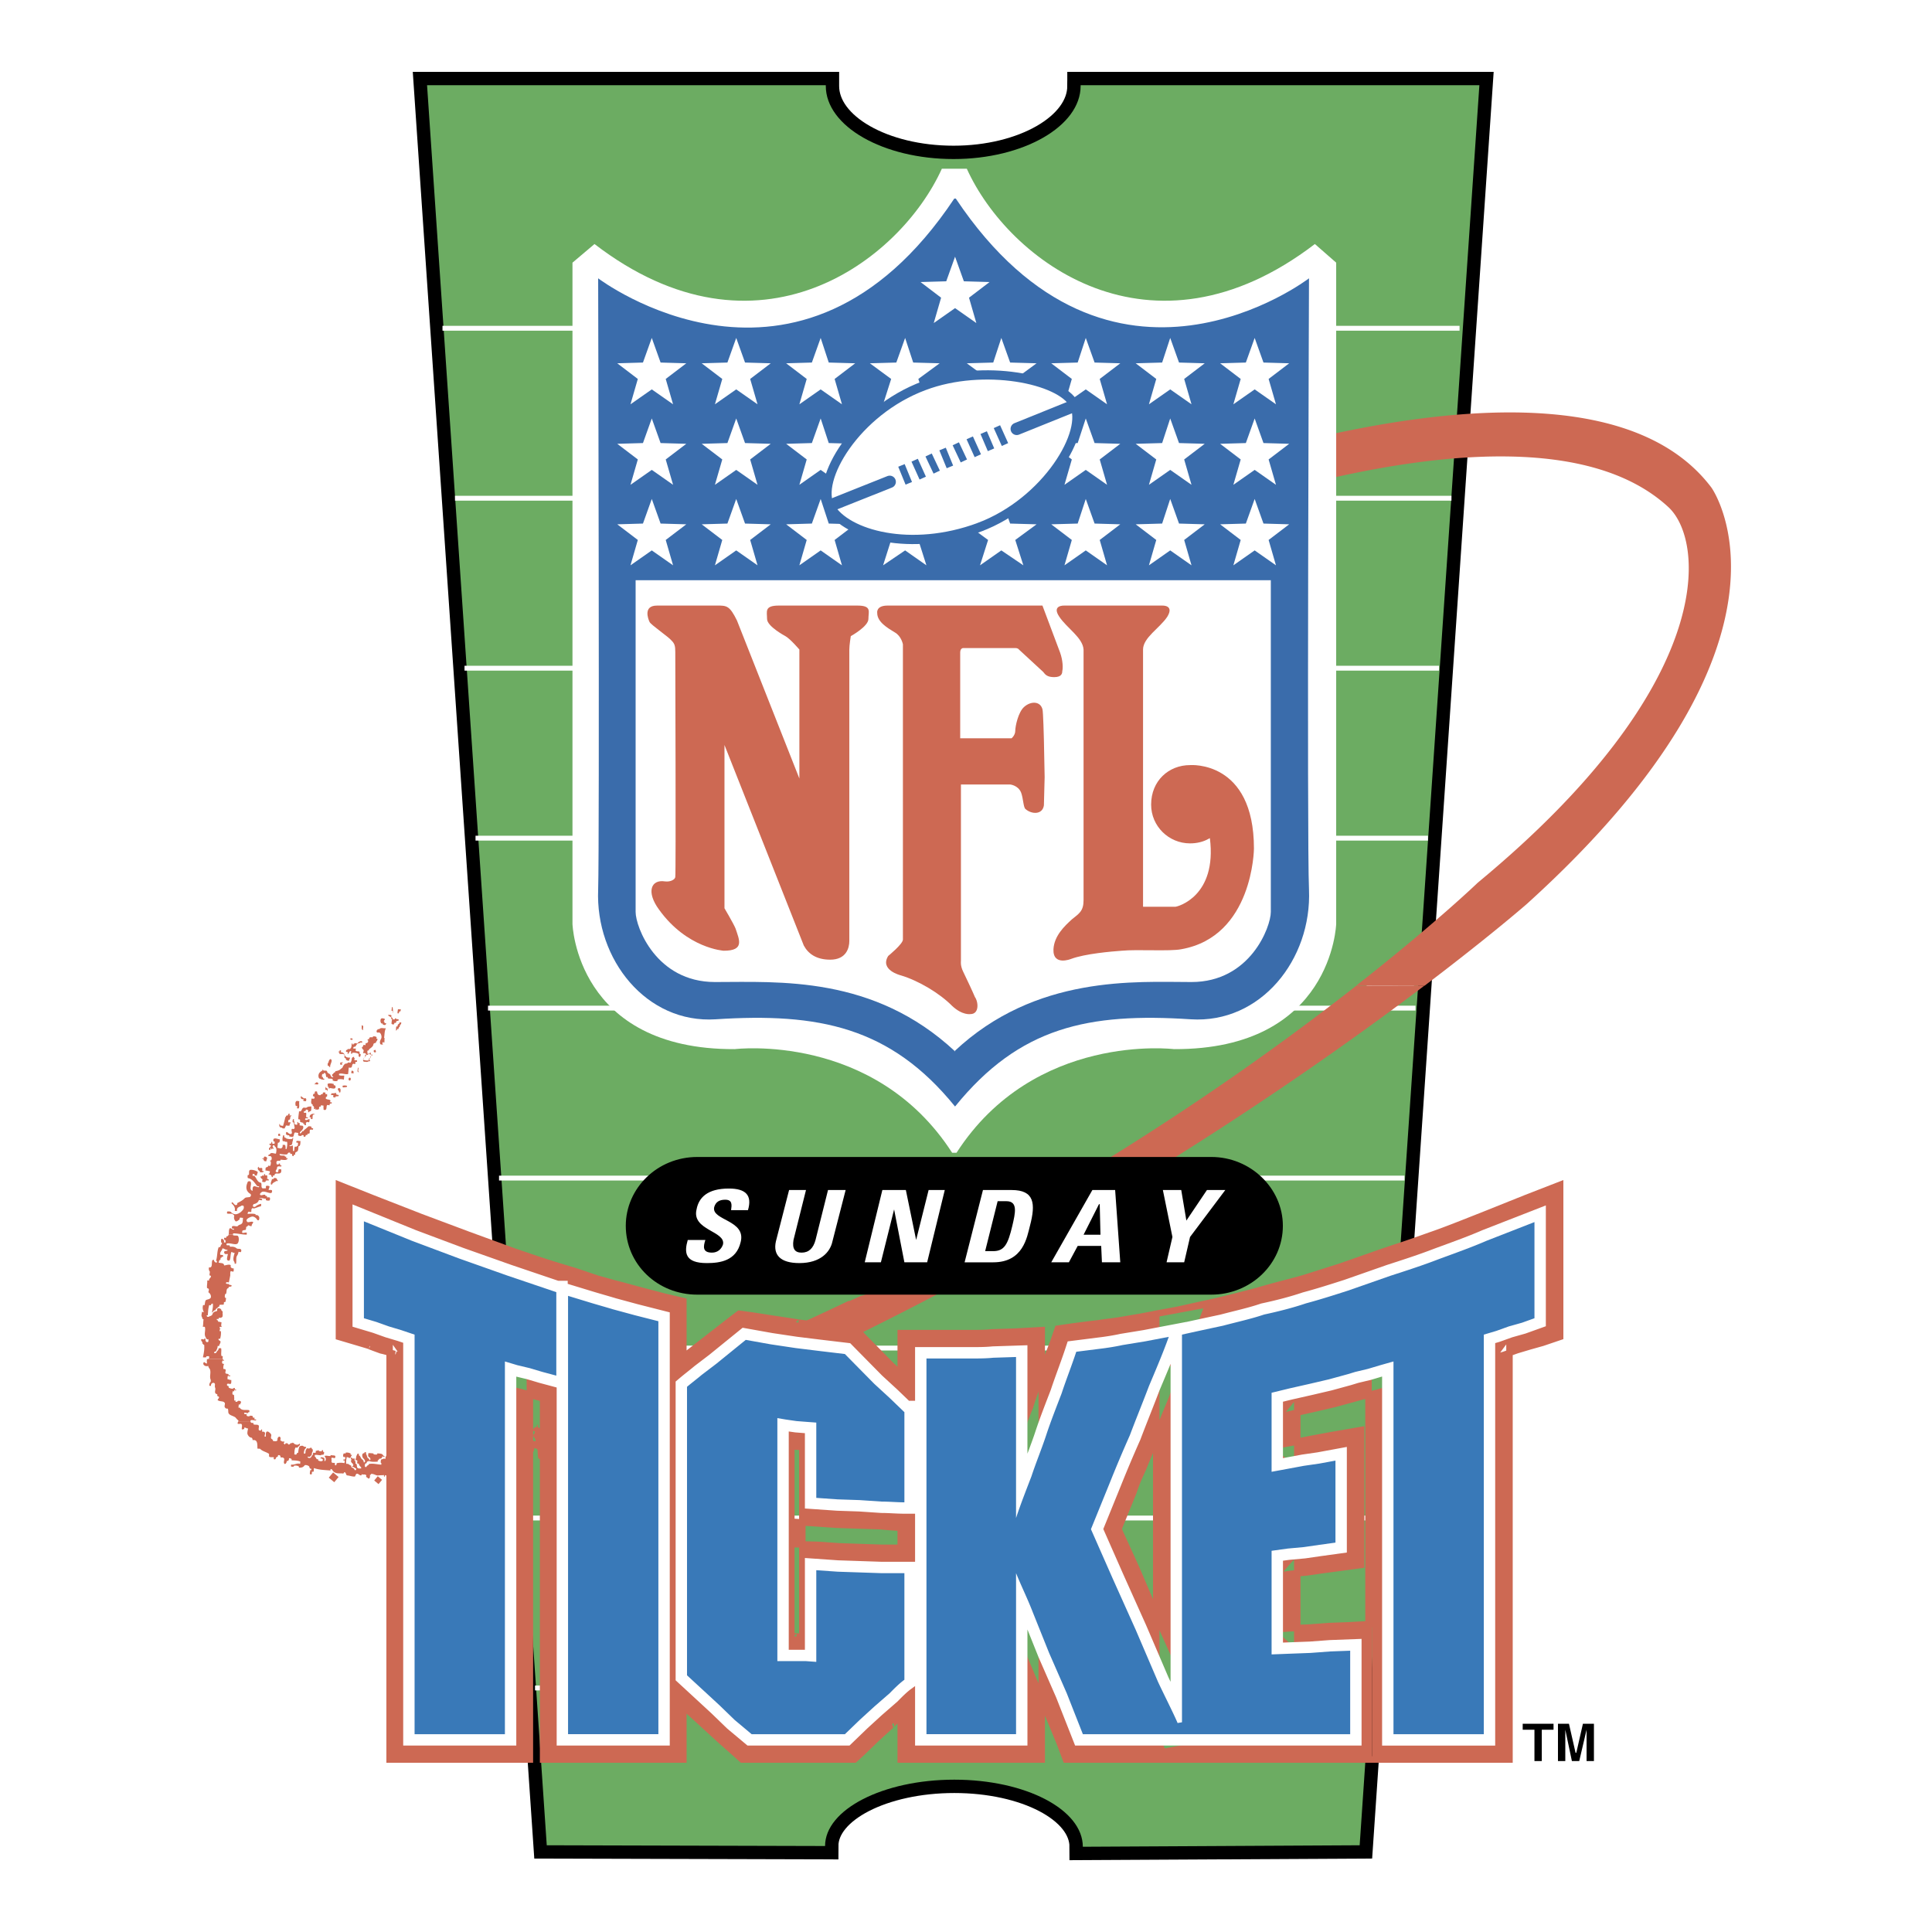 <svg xmlns="http://www.w3.org/2000/svg" width="2500" height="2500" viewBox="0 0 192.756 192.756"><path fill-rule="evenodd" clip-rule="evenodd" fill="#fff" d="M0 0h192.756v192.756H0V0z"/><path d="M107.814 8.579c0 4.016-5.715 7.289-12.675 7.289-7.034 0-12.749-3.272-12.749-7.289v-.075H42.608L54.55 184.103l27.767.074c0-3.645 5.788-6.619 12.895-6.619 7.108 0 12.821 2.975 12.821 6.693l27.621-.148L147.598 8.504h-39.783v.075h-.001z" fill-rule="evenodd" clip-rule="evenodd" fill="#6cac62" stroke="#000" stroke-width="2.663" stroke-miterlimit="2.613"/><path d="M107.814 8.579c0 4.016-5.715 7.289-12.675 7.289-7.034 0-12.749-3.272-12.749-7.289v-.075H42.608L54.55 184.103l27.767.074c0-3.645 5.788-6.619 12.895-6.619 7.108 0 12.821 2.975 12.821 6.693l27.621-.148L147.598 8.504h-39.783v.075h-.001z" fill-rule="evenodd" clip-rule="evenodd" fill="#6cac62"/><path d="M45.393 49.708h99.42M46.345 66.666h97.223M47.444 83.623h95.025m-92.68 33.914h90.336m-89.238 16.959h87.992m-86.746 16.957h85.646m-89.09-50.873h92.533M44.147 32.75h101.472M53.378 168.41h83.303" fill="none" stroke="#fff" stroke-width=".484" stroke-miterlimit="2.613"/><path d="M170.236 49.039c-12.969-17.255-59.711 1.562-64.033 3.347l-.367 3.496c6.961-2.975 46.449-19.189 61.029-5.727 1.539 1.413 2.346 3.942 2.271 6.991-.146 5.281-4.395 16.363-21.246 31.387-.221.223-21.32 20.378-55.242 38.005l-9.451 4.686a266.558 266.558 0 0 1-10.843 4.76l6.521-.297c43.227-20.082 72.752-45.667 73.045-45.964 28.353-25.661 18.389-40.536 18.316-40.684z" fill-rule="evenodd" clip-rule="evenodd" fill="#fff"/><path d="M23.776 141.805c-.033.072-.09.174-.06.238.083.051.276-.016.365.027.13.111.018.346.045.527.039.055.147-.025.238-.018.005-.057.008-.145.008-.145.152-.031.227.111.378.078-.029.188-.09.375-.062.559.083.199.205.352.435.375.044.047.083.15.08.238.52-.092.467.422.481.803-.009.094.182.014.273.07.258.258.579.287.889.498 0 0-.021.242.023.289.139.066.282.027.42.045.083.049-.016.135.028.182.039.053.186.027.186-.023.021-.24.304-.164.221-.363.19-.029.277.033.261.219.143.012.282-.021.365.127.037.141-.08.363.007.477.075.143.235-.033.251-.219.008-.043.099-.037.138-.033.06-.09.116-.172.077-.275.138.018.321.031.266.213.274.021.604.008.877.131 0 0-.016.135-.023.229-.313-.125-.573.137-.899.062-.008.043-.008.143-.016.186.091.057.191.021.282.027l.009-.092c.19-.029.373-.016.509.088 0 0 0 .051-.013.098.235.02.425-.01.58-.229.052-.047.282-.023.418.082.091.055.023.287.252.262.005.043-.008.092-.008.141l-.1-.012c-.009.143-.068.281-.033.422l.144.01c.094-.029.017-.186.072-.268l.136.004c.055-.084.024-.23.04-.365.536.189 1.052.186 1.617.24.091.008.003-.137.056-.133.138-.033.169.113.257.207.305.316.694.166 1.008.238.008-.043.099-.086.068-.133.23-.025.158.242.297.311.273.02.547.141.778.113.052.004.068-.182.167-.266.199-.074.305.215.504.143l.008-.092c.044-.004.091.006.139.016.091.008.235-.031.318.068.047.061-.062.188.03.195s.167.199.274.121c.1-.086.064-.227.085-.369l.091.008.004-.086c.286-.029.495.188.729.154.191-.029.382-.008.573-.037-.008.043-.008.094-.016.135.047-.039.083.1.092.008.007-.043.007-.094.016-.137.313.125.611-.084.557-.418.274.02.245.355.329.504.119.24.503.045.726.162.004.043-.012.129-.012.18-.052-.004-.092-.008-.092.043-.021.143-.076.273-.045.371.135.104.167-.219.351-.154.06-.189.223-.451.093-.561-.127-.148-.15-.387-.182-.582.101.014.183.064.23.072.131.111.321.082.456.086.092.057-.008.143.031.195.144.062.334-.018.298-.207.144.01.283.025.421-.006 0 0 .013-.049.008-.094.044.047.104-.092.151-.033.008-.092-.031-.195.021-.24.1-.037.276-.016.269.076.067.285.289.402.524.471.008-.043.008-.043.008-.094.008-.043.047-.039.1-.035.008-.145-.015-.332.084-.418.048-.09.126.115.214.16l-.013.098c.052.053.144.061.234.068-.008.043-.008.043-.008.094.182.014.412.086.611-.035.151-.133.168-.318.397-.295.013-.1.029-.234.038-.328.13.061.146-.127.238-.119-.023-.188.268-.303.192-.547.122.252.006.477-.109.697-.047-.01-.144-.01-.191-.021-.068.232-.001.518-.065.744-.044.004-.135-.004-.188-.008.084.15-.071.27.015.381.045.047.191-.078.288-.027.02.027.026.051.033.076.002-.168-.015-.33 0-.498.055-.084.147-.076.29-.064.009-.094-.036-.191.016-.236.1-.037.317-.014.33.037-.031-.195.16-.176.251-.168.473-.051.977.092 1.45.041.091.006.199-.121.191-.08.083.152-.077.326-.046.521-.017.086.083.051.135.055.048-.092.064-.227.208-.266.147-.025.077-.225.085-.367-.091-.008-.191.029-.282-.027l.017-.137c.282-.023.655.012.73.205.062.342.082.617.471.516 0-.049.056-.184.017-.236l-.144-.01c-.022-.139-.062-.293-.257-.258.017-.084-.023-.188.029-.283.094-.082.374.033.346-.199.135.055.266.164.412.137.287-.127.406-.436.392-.768.191.021.357.221.556.148l.008-.094c.044-.002.091.008.135.004.086.113-.016.236.023.34.122.152.356.17.547.141 0 0 .008-.043.008-.094.039.053.056-.082.091-.043.017-.086.033-.271-.003-.262.127-.053.297.16.434.045.001-.068.071-.119.073-.188.129.08.201-.041.261-.029.129-.121.331-.232.401-.281.204-.229.406-.338.495-.643.071-.119.257-.043.318-.033.104.258-.098.367-.305.533a5.793 5.793 0 0 0-.182-.014.267.267 0 0 0-.097.299l.126.016c.009-.062.071-.121.081-.182.396-.275 1.352.258 1.231-.512.19.02.373.033.361.164.035.309-.001.617.111.881.052.006.183.016.183.016.093-.361.003-.686.097-1.047l.182.014c.05.121-.088.305-.035.439.056.066.238.08.306.018.207-.166.167-.418.128-.67.184.014.431.031.621.053l.007-.125c.191.021.37-.027.557.049.18.15.138.516.317.666.008-.191.1-.436-.001-.629.308.029.718.254.644-.258.005-.055-.055-.066-.116-.076-.044-.246.104-.492.341-.342-.01.061-.017.186-.018.254.057-.002.183.014.24.012.075-.107-.084-.381-.015-.432.19-.109.481.104.739.062.125.016.075-.107.077-.176l.125.016c-.005.057-.015.119-.02.174.069.018.121.021.186.025.017-.186-.083-.447-.001-.629 0 0 .125.016.191.02a.765.765 0 0 1 .017-.184l.117.008a2.166 2.166 0 0 1-.026.248l-.117-.01c-.082.18-.026.248.085.381.236.148.278-.285.344-.279.118.008.243.025.374.035l-.02.123c.246.086.763-.117.721.316.065.006.065.006.125.016.137-.115.028-.316.1-.436-.057.002-.118-.01-.118-.01.004-.055.007-.123.012-.18l-.121-.021c-.106-.188.037-.428-.276-.4.515-.137.988.162 1.435.008 0 0 .016-.186.031-.303l.118.008-.007.125c.065.004.183.014.248.02l.015-.117c.254-.105.556.049.458-.334l.195.016c.155.33-.117 1.238.277 1.029.199-.17.059-.619.088-1.002.126.016.241.094.312.041.062-.107-.006-.174-.068-.268h-6.684v.1c-.07.002-.137-.035-.202-.041a1.104 1.104 0 0 0-.271-.057l-.345-.002-.013-.002c-.053-.004-.061.09-.042.166l.052.004-.008.043c.026.002.047.01.065.006.021.057.065.105.039.104-.167.049-.365-.078-.532-.029-.026-.002-.072.02-.124.016-.008.043-.055.084-.029.135.059.08.024.17.088.244.046.029.091.057.135.104-.006.025-.006.076-.008.094-.032.021-.078-.006-.117-.01.001-.068-.084-.1-.077-.174-.026-.002-.052-.004-.07 0-.039-.102-.076-.223-.161-.305-.018-.045.017-.135.017-.135-.157-.062-.345-.102-.517-.047-.067.014-.081.164-.045.254.045.096.102.193.015.279-.02.025-.064-.021-.083-.049-.065-.055-.177-.068-.22-.135-.02-.076.039-.146-.012-.219-.013 0-.039-.004-.065-.006-.001.068.012.17-.042.234-.028.018-.093-.039-.118-.01-.102.105-.3.227-.243.375-.002.018.109.053.174.057 0 .1.011.219-.042.234-.072.07-.129.17-.088.256.075.143.255.324.208.514-.13-.059-.349-.014-.426-.139l-.015.02c-.018-.047-.077-.076-.049-.143-.052-.004-.118-.008-.165-.018-.006.023 0 .049-.025.047-.165-.018-.355.01-.511-.068-.02-.027-.018-.146.023-.211l.064.004c.008-.043.008-.092.036-.109a.97.97 0 0 1 .372.004c-.06.139.156.162.183.113.101-.104.026-.299.08-.461.034-.092-.044-.197-.017-.314-.137.016-.292-.064-.439-.039-.018.006.013.102-.033.123-.184.004-.368-.09-.514-.033-.045.021-.016.186-.075.256-.026.049-.113.035-.184.004.006-.023.034-.09.009-.111-.041-.033-.11-.033-.14.002a.346.346 0 0 1-.013.1c-.093.062-.062.158-.136.246-.026-.002-.112-.016-.145.008-.026.047-.028.115-.054.164-.047.039-.171.006-.262-.002-.015.117-.018.205-.046.322.113.014.249.049.375.014.065.006.112-.084.1-.186.073.014.197-.002.21.049.065.053-.008.092-.108.129-.046.021-.034.189-.14.201-.138.014-.288-.072-.362-.016-.233.213-.134.576-.229.875-.007.074-.12.01-.172.055-.026.049-.027.117-.054.166-.034.039-.093.01-.166 0 .027-.068-.01-.139.042-.186l.047.01c.102-.154.123-.346.113-.533l-.065-.004c-.038-.072-.012-.17.005-.258.018-.004.044-.002.044-.002.029-.035.029-.086.029-.135.098.033.199-.021.126-.084-.09-.076-.23-.023-.367-.059-.024-.021-.062-.043-.088-.094.014-.068.034-.143-.005-.195-.046-.027-.111.018-.144-.01-.012-.02.034-.092.021-.143-.018-.045-.09-.074-.135-.053-.029.035-.01.111-.018.154-.162-.057-.199.172-.188.291-.289-.002-.564-.006-.864.021-.073-.012-.088.105-.09.174-.073-.012-.165-.018-.229-.023-.165-.02-.399-.086-.369.158-.139-.016-.282-.025-.421-.043.043-.184-.22-.135-.331-.17-.036.16-.04.348.178.32-.056.133.057.148.155.18-.034.041.039.053.005.096.071-.021.065.055.065.104.065.004.137-.014.183.014.089.076.029.215-.005.307-.045-.029-.067.012-.093.01-.009.045-.061.09-.061.139-.047-.01-.065-.004-.118-.008-.067.014-.029.135-.083.148-.072.021-.165.082-.191.029-.047-.209.067-.463.018-.703 0 0-.089.025-.135-.004-.021-.057.006-.123.015-.168-.073-.012-.144-.01-.163-.086.015-.068.042-.135.023-.211l-.065-.004c-.006.074.005.143-.041.164a.393.393 0 0 0-.2.143c-.053.045-.138.014-.211.002-.008.043-.034.09-.015.117.046.027.146-.008.165.018.038.072.003.164-.004.258-.065-.006-.112.033-.185.004a.74.74 0 0 0 0 .049c.026.002.044-.002.065.004.091.059.001.232.14.248 0 .051-.028.119.018.146.018-.006.045.027.063.023.013.051-.033.121-.015.168.085.08.294.145.232.303l-.078-.006c-.031-.096-.116-.176-.18-.25-.044-.098-.208-.066-.321-.082-.008.045-.006.076-.034.092-.184.004-.395.008-.503-.094-.07-.049-.083-.219-.067-.336.182.064.18-.098.281-.203l.072-.02a.408.408 0 0 0 .016-.236l-.065-.004c-.026-.002-.026.047-.026.047-.125.035-.236.002-.356-.039.002.031-.006.074-.019.074-.125-.018-.171.006-.199.121l-.052-.004c-.016.186-.026.348-.048.539 0 0-.021-.008-.047-.01.034-.09-.01-.188-.001-.279-.021-.008-.065-.006-.091-.008-.045-.029-.012-.119-.057-.148-.041-.035-.091-.008-.138-.018-.07-.047-.038-.119-.028-.182-.047-.01-.094-.039-.119.01a.74.74 0 0 0 0 .049.731.731 0 0 0-.165-.018v-.051a5.192 5.192 0 0 1-.131-.01c-.094.23-.047.49-.162.693-.001.02-.091-.008-.139-.018a.136.136 0 0 0-.06.09c-.04-.002-.113-.016-.165-.02.007-.043.034-.09-.01-.139-.021-.006-.067.016-.059-.027 0-.051-.018-.145.008-.145.126-.084.093.039.129.129.02.027.1.014.1.014.054-.113.018-.254.05-.377a.51.51 0 0 0 .1.016.227.227 0 0 1 .008-.094l-.104-.008c-.02-.027.034-.092.02-.125-.07-.047-.104.043-.124.066-.099.037-.165.031-.227.139 0 .051-.145.059-.217.027-.037-.021-.012-.068-.012-.119 0 0-.116-.027-.156-.012-.052.045-.061.09-.134.127-.025-.002-.008.094-.008.143-.026-.002-.073-.012-.073.039 0-.051-.263-.002-.353-.078-.013 0 .034-.09-.012-.119-.026-.002-.065-.004-.086-.012-.033.072-.039.195-.002.236.089.125.002.262.06.359.089.076.181.133.3.123.04.004-.007.074.04.053.004.193-.105.393.043.547-.001.018-.009.061-.008.092a.652.652 0 0 0-.099-.014c-.003-.162-.107-.32-.045-.477-.181-.082-.348-.283-.333-.5-.018-.045-.064-.074-.104-.107-.081-.068-.021-.207-.059-.33.001-.018-.098.02-.073.09-.178.031-.326-.074-.499-.002-.028.018.011.121-.014.119-.074.037-.159.006-.237 0 .034-.092-.068-.168-.103-.127-.053.064-.055.184-.089.275-.032.021-.093.01-.139.033-.106.061-.055.182-.103.271-.034.092-.023.211.047.26.112.064.249.051.388.066.07 0 .09.076.136.104a.298.298 0 0 0 .299.023c.074-.039.147-.025.238-.02-.026.049.044.047.038.072.112.064.338.125.239.211-.08.062-.236 0-.375-.016.028-.016-.043-.047-.011-.068-.282.021-.555-.168-.836-.146 0-.049-.013-.1-.038-.121-.046-.027-.111.016-.157-.012-.091-.057-.148-.154-.214-.26-.045-.027-.031-.146-.068-.217l-.079-.006c-.032-.078-.051-.172-.124-.135a.164.164 0 0 0 .012.17s.018-.006.038.004c0 .066.045.096.084.148-.007.025 0 .051-.007.074.129.129.415.318.268.445-.047.039-.19.029-.282-.027-.063-.025-.055-.166-.096-.201a.57.57 0 0 1-.23-.273c-.04-.104-.011-.219-.003-.312-.189.01-.358-.051-.55-.023-.125-.014-.218.047-.335.037-.256.025-.483-.086-.723-.047-.05.027-.06.188-.021.24.018.045.157.012.228.043-.001.018-.001.068-.008.092.018.047.091.059.091.059.075.193.328.055.424.156.089.125-.024.328.059.428.044.049.167.201.088.244-.145.057-.321.02-.505-.025l.007-.074c-.116-.027-.207.016-.327-.025-.09-.025-.129-.127-.056-.166.054-.064.189-.01.289-.047.12-.01.064-.176.097-.297-.144-.012-.334.018-.438-.109-.059-.08.049-.209-.021-.307-.045-.029-.151-.068-.15-.086-.057-.148-.212-.229-.338-.195 0 0-.001.068-.009.111-.052.098-.208-.016-.215.059-.036.16-.17.287-.134.477-.1-.014-.21-.047-.236.002-.073.037-.165.031-.199.07-.052.096-.036.211-.049.311.02-.025.044.045.072.029-.001.018-.001.018-.008.043a.267.267 0 0 0 .011.119c-.419-.014-.806-.148-1.232-.068-.021-.008-.054.115-.08.113-.1.035-.155.119-.201.189-.033.023-.125-.016-.125-.016a.46.46 0 0 1 .039-.346l.091.006c.056-.082.042-.232.183-.186-.002-.031.044-.053.033-.072.287.121.595.102.903.082.039.002.002-.119.036-.16.026.002.047.01.065.006.034-.041.042-.135.081-.131.145-.01.29-.066.279-.236.073.012.163.037.229.025 0 0 .013-.051.014-.068-.145.008-.156-.111-.221-.166-.103-.078-.321-.082-.504-.096-.008.043-.014.1-.014.1a.636.636 0 0 1-.37-.021l.01-.062c-.163-.037-.355-.039-.517-.045-.01.111-.045.221-.006.324.045.078.109.102.174.156.039.053.019.145.029.215-.052-.004-.078-.008-.117-.01.026-.047-.018-.096-.012-.119-.045-.029-.13-.059-.137-.086-.075-.143-.088-.293-.169-.41-.02-.027.034-.092.015-.119a.147.147 0 0 0-.164-.037c-.001.02-.001.07-.008.094-.073-.012-.118.01-.171.055-.08.113-.044.252-.013.35.044.096.155.18.212.277.045.078.051.172-.017.236-.026-.002-.074-.012-.092-.008.034-.141-.075-.242-.186-.326-.084-.082-.121-.221-.204-.32-.026-.002-.04-.053-.093-.037.007-.045.009-.064.014-.119-.016-.062-.137-.084-.135-.053-.088.154-.176.311-.139.482l-.052-.004c-.003.037-.01.109-.01.16.065.006.137-.016.164.037.031.096.001.182-.012.279a.342.342 0 0 1 .202.09c.007.027-.001.068-.003.088.085.082.13.16.215.242-.001.018-.01.061-.008.092-.145.008-.316.014-.367-.059-.072-.08-.048-.24-.086-.363-.006-.023-.098-.031-.111-.082-.016-.062.038-.178-.069-.268-.05-.021-.01-.137-.003-.211-.096-.002-.189.01-.287-.023 0 0 .008-.043.015-.066-.026-.002-.079-.006-.1-.014-.026.047-.006.123-.015.166l.052.004c.005.094-.062.158-.048.26.071-.02.07.049.057.098.117.008.108.119.173.174.019.027.018.096-.035.143l-.047-.01a.342.342 0 0 1-.013.098c.152-.031.227.111.372.152.039.004.005.096.005.145-.026.047-.146.025-.146.008-.03-.146-.187-.207-.296-.26-.054-.035-.02-.125-.039-.152-.09-.076-.181-.082-.266-.164-.04-.053-.209-.016-.228-.043-.058-.197.021-.439.035-.658.065.006.166 0 .23.074.07.049.117-.041.19-.029-.038-.121.106-.16.095-.279-.026-.002-.098.018-.117-.01-.02-.025.009-.111.009-.111a.74.74 0 0 0-.504-.094s-.008.043-.008.092c-.074-.012-.137-.035-.192-.002-.052.098-.082.232-.025.33.041.033.159-.008.165.018.05.123.021.309-.17.238.002.031-.006.074-.008.092.045.029.119-.01.113.016.05.072.011.17.003.262a1.852 1.852 0 0 0-.749 0c-.071.02-.005.305-.188.191-.059-.029.051-.178-.068-.217-.066-.006-.163.012-.23-.025-.111-.082-.008-.207-.059-.328 0-.049-.02-.127.028-.166.026.002.073.012.125.016.066.004.157.062.211-.004.02-.072.034-.189.008-.191-.129-.078-.295-.029-.457-.086-.008.045-.008.096-.008.096-.191.027-.367-.061-.56-.014-.045.023-.008.094.031.146.084.082.067.285-.005.355-.16.125.016-.236-.141-.299-.091-.055-.339-.125-.329.062.191-.027.306.148.194.234-.085.068-.297.039-.426-.039.007-.023.007-.074.009-.092-.04-.055-.118-.01-.158-.045-.057-.098-.101-.193-.191-.27-.013-.051.021-.143.021-.143.19-.029.387.037.597.033.026.002.059-.07.08-.062.208.066.245-.094.233-.264-.137.016-.083-.1-.124-.184a.244.244 0 0 1-.092-.006c.002.031-.006.074-.005.105-.099.035-.21.002-.309-.012.006-.023.007-.043.014-.066a.524.524 0 0 1-.1-.014c-.047.09-.163.012-.218.096 0 .049.013.15-.008.141-.052.047-.15.016-.215.01-.048-.01-.01.062-.048.041-.008.043.012.119-.022.16-.1.086-.129.221-.209.283-.059.07-.241.057-.287-.021-.098-.133.15-.014.251-.068a.19.19 0 0 1 .007-.074c.045-.021.099-.037.093-.062.081-.082.022-.211.102-.322.049-.059.038-.178.05-.275-.117.039-.083-.1-.128-.129-.09-.076-.117-.01-.191.029-.098.066-.228-.043-.282.021a.768.768 0 0 0-.114.203c-.034.092.003.213-.052.295.001.033-.091-.006-.135-.004.021-.191.031-.402.208-.531.028-.018.029-.086.01-.113-.063-.023-.183-.014-.248-.068-.045-.078-.208-.064-.309-.029-.045.021-.118.061-.118.109-.069.182-.087.387-.107.578-.104-.057-.119.059-.175.143-.026.047-.137.016-.21.002.024-.227-.005-.492.131-.688.032-.021.138.066.197-.004.073-.139.292-.184.215-.357-.018-.045-.072.02-.119.059-.127.053-.264.018-.374-.033-.071-.031-.127-.148-.229-.143-.018.004-.019.023-.025.049-.111-.035-.184.004-.264.117-.028.016-.125.033-.165-.02a.37.37 0 0 0-.012-.07c-.098-.033-.276-.051-.277.117 0 0-.169-.113-.14-.197.064.023.098-.068.078-.096-.064-.023-.162-.004-.255-.025 0 0 .001-.018.008-.041-.072.018-.137-.037-.162-.107.015-.066.035-.141.023-.211-.02-.025-.038-.07-.057-.098-.118-.059-.165.031-.218.096-.061.09-.005.256-.083.301-.093.061-.283.039-.416-.002.029-.084-.036-.139-.119-.189-.156-.111.024-.328-.052-.453a.576.576 0 0 0-.192-.201c-.047-.061-.204-.121-.257-.057-.125.115-.05.326-.086.484l-.105-.006c-.031-.146.103-.324-.006-.426-.033-.076-.175-.057-.261-.068.001-.07.031-.154-.008-.207-.047-.061-.1.035-.083.1-.091-.008-.215.008-.227-.061-.058-.148.077-.375-.046-.479-.163-.086-.332 0-.491-.092-.026-.002.034-.092-.011-.121-.064-.023-.163.014-.229-.043a.17.17 0 0 1-.058-.129l-1.212.003z" fill-rule="evenodd" clip-rule="evenodd" fill="#cd6953"/><path d="M24.993 141.803c-.008-.051.001-.098.04-.107.144-.055.321.029.511.025l.007-.098c-.041-.025-.119.016-.16-.01-.021-.053.011-.121.013-.166-.07-.008-.143.01-.185-.043.004-.02.013-.092-.014-.115-.086-.055-.18-.039-.271-.047-.004.02-.006.041-.028.043a.305.305 0 0 1-.278-.027c-.046-.053-.014-.121-.009-.168-.072-.004-.167.012-.234-.02-.021-.025-.036-.121-.011-.119.12-.031.254.047.375.035-.021-.072.078-.109.122-.08.009-.072.039-.184-.028-.215-.274-.051-.564.037-.788-.104a.654.654 0 0 1-.146-.15c-.042-.025-.052.021-.096.012-.048.002.015-.207.004-.326.049.004.096.012.119.012.057-.109.164-.242.077-.322-.069-.051-.251-.092-.308-.004-.052.062-.143.055-.214.053.002-.051.03-.092.012-.117-.02-.027-.092-.012-.14-.016a2.27 2.27 0 0 0-.019-.539c.003-.049-.14-.016-.157-.113.009-.092-.005-.188.049-.273.003-.023.089.031.119.006.024-.018-.015-.09.007-.115.054-.018.14.037.188.02l.007-.07c-.044-.027-.119.012-.14-.037.006-.021.034-.09.011-.115-.019-.027-.07-.006-.113-.012-.023-.004-.028.045-.028.045-.147.059-.307-.004-.439-.064-.044-.004-.037-.094-.034-.145-.02-.049-.115-.035-.155-.084-.019-.049-.013-.145.012-.162.123-.062.279.049.354-.016.075-.066.043-.232.058-.373-.142.014-.25-.066-.394-.084.037-.109-.021-.234.056-.322.048-.021.136.062.206.045.002-.023.01-.072.008-.098-.043-.023-.142.014-.157-.035-.001-.025.003-.07-.018-.098-.09-.029-.231-.023-.273-.074-.083-.1.076-.295-.034-.4-.042-.051-.162-.014-.18-.039-.041-.098-.006-.217.001-.307-.01.012-.025.004-.039 0l.041-.021a.444.444 0 0 0 .039-.186c-.214.049-.213-.184-.129-.318-.001-.025.085.029.137.014 0 0 .004-.047.004-.072l-.067-.006a.183.183 0 0 1-.056-.082h-1.497a.274.274 0 0 1-.081 0c-.012.143-.024.279.009.43-.145.029-.267-.17-.314-.129-.214.264.187.49.435.373.022.232.162.244.192.438.063.291-.054.562.015.85.038.098.071.24.013.33-.099.084-.111.225-.121.365.043.004.135.014.183.016-.072-.24.226-.398.348-.25.092.059-.021.281.055.43.076.195-.083.416.04.57.045.053.136.055.181.109-.005.047-.01.094-.013.137.086.057.228.07.166.205-.055.092-.154.176-.114.223.22.166.557.057.681.256.089.051-.025.281.008.424.043.051.079.146.174.154.043.004.091.01.139.012.081.154.01.381.095.484.125.199.444.227.668.391.083.1.166.203.299.311.01.014.004.045-.013.08h1.217v-.005zM55.278 141.799l.148-.178.21.176-.149.178-.209-.176z" fill-rule="evenodd" clip-rule="evenodd" fill="#cd6953"/><path d="M55.63 141.805a1.43 1.43 0 0 0-.346 0h.346zM62.793 141.803c-.013-.018-.021-.039-.03-.062.369.098.63-.062.664-.438.369.096.77.447 1.158.297.062.002.033-.311-.019-.441 0 0-.06-.006-.127-.01-.111-.139.03-.307-.02-.443.064.01.123.016.123.016.053.131.158.264.088.381.391-.154.827-.17 1.191-.01.029-.123.086-.268.092-.371.01-.064.015-.127.018-.184.062.002.188.012.253.021-.07.051.041.189.041.189.492.111.573.555.476.922 0 0 .123.014.129-.047a3.73 3.73 0 0 0 .027-.314l.126.01c.076-.111.023-.244-.029-.311a3.845 3.845 0 0 0-.25-.025c.006-.061.021-.188.019-.25.132-.049.249.027.369.1l-.011.121c.243.021.486.109.677.064l.033-.311c-.185-.082-.443.023-.496-.109-.169-.143-.02-.377.292-.35.005-.061.005-.061.006-.127.366.102 1.128-.021 1.078.547.422.1.925.082.795-.498-.062-.066-.194.049-.259.039l-.007.127c-.258.039-.555-.049-.404-.348a3.748 3.748 0 0 0-.249-.025c.006-.061.013-.188.021-.254.117.076.135-.107.25-.039.012-.123-.039-.246.035-.367.138-.111.329-.156.572-.07.121.006.047.127.041.189.12.072.253.021.317-.035.138-.111.104-.426.304-.537.123-.051.239.092.366.037.259-.105.229-.416.248-.666.063.002.189.014.189.014.031.318-.119.619-.026.939 0 0 .184.082.249.025.139-.111.204-.234.163-.422.167.266-.149.924.192.646.2-.111.225-.42.526-.328.015-.127.089-.248.037-.381-.062 0-.109-.129-.179-.076.005-.062.012-.123.012-.123.058.006.185.016.249.027.162.26.205.457.574.488.068.006.052.133.047.193.059.07.243.088.311.027s.086-.244.034-.377c-.108-.193-.506.023-.602-.24.006-.061.013-.188.013-.188.317-.035.56.053.856.205.091-.238-.082-.441-.337-.406.006-.062.021-.188.024-.244.326-.1.675.119.701.5l.126.01c-.012.123-.028.316-.039.438l.126.012c.098-.432-.147-1.078.314-1.352a7.438 7.438 0 0 1-.375-.037l.012-.121c.085.006.167.016.243.021.012-.057.021-.189.027-.25.319-.09.701-.18 1.064-.021.059.006-.018.184-.082.24-.259.039-.555-.115-.526.262a3.131 3.131 0 0 1-.252-.021c-.15.299.025.381.336.473l-.012.123s.059.004.123.016c-.075-.57.416-.467.853-.43.006-.127.03-.371.03-.371.249.027.44-.018.683.068l-.018.184c.059.004.123.016.186.016.033-.311.127-.736.494-.582.002-.057.012-.123.009-.184-.053-.066-.108-.076-.234-.086.076-.18-.093-.389-.226-.271-.144.174-.282.285-.462.273-.011.057-.011.057-.011.121-.185-.016-.486-.174-.619-.123.249-.092.189-.486.431-.408.015-.041.038-.078-.008-.088-.094-.006-.188-.012-.279-.021-.083-.107-.151-.393-.047-.473.099-.086.378-.064.46.041-.004.092-.017.184-.021.285 0 0-.09-.012-.189-.021.378.033.641.15 1.024.092 0 0 .014-.18.025-.279.482-.234 1.27.305 1.166-.438h-6.024c.003.061.013.137.017.176-.371-.129-.582.135-.887.393-.091-.01-.275-.027-.275-.027-.129.361-.479.143-.768.207l-.016.191c-.505.324-1.042.092-1.361.529-.211.264-.844.018-1.237.164-.099.086-.034.375-.043.463-.482.146-1.312.07-1.645.6-.008.094-.55-.141-.748.031-.203.168-.496.236-.805.586-.216.258-.833-.18-1.143.17-.115.182.04.568-.059.654-.297.162-.728-.252-1.013-.191-.207.172-.474.051-.758.119-.013.092-.029.285-.039.371-.284.07-.555-.047-.831-.074l-.021.188c-.186-.016-.282-.031-.467-.047.027.758-.981.475-1.554.609l-.015.193c-.006.018-.027.043-.056.033-.162.01-.312-.145-.434-.064-.077.039-.002.24-.07.279-.058.068-.235-.021-.177-.156-.023-.006-.068-.006-.091-.01-.077.039-.085.135-.089.203-.141-.014-.258-.025-.398-.041-.004.049-.053.117-.039.166a.543.543 0 0 0-.451.119c-.072.064-.276-.047-.356.016-.098.064-.1.219-.108.357l6.688-.002zM78.209 135.596c.048.008.091.006.136.01.075.195.241.398.127.672.174.111.536.021.655-.033.466-.215.929-.432 1.391-.648h-2.309v-.001zM22.232 135.598c-.037-.092-.013-.195-.006-.301-.046-.002-.142.01-.136-.037-.053-.238.023-.488-.024-.729-.024-.027-.161-.037-.236 0-.048.021-.012.139-.061.158-.054.064-.107.109-.129.156-.029.039-.057.086-.083.129-.052.043-.146.033-.188.008-.024-.029.007-.092.033-.117.142-.008.173-.098.208-.189.055-.111.114-.246.101-.393.047.008.096.008.142.018.014-.164.192-.314.14-.484-.046-.053-.133-.084-.177-.133-.021-.027-.016-.098.011-.117.046-.018.136.035.137-.01a2 2 0 0 0 .075-.746s-.096.012-.121-.01c-.016-.051.014-.117.021-.189l.047.006c.024-.021-.022-.051-.022-.068l-.042-.008c.004-.043-.011-.115.014-.166.052-.016.114.037.163.018l.012-.092c-.001-.023-.025-.025-.051-.027.017-.117.027-.232.038-.35-.12-.016-.231-.068-.349-.057.035-.137-.014-.117-.125-.178a.44.44 0 0 0 .007-.094c.048-.018.116.016.165.016.004-.043.016-.135.059-.135.138.014.258-.002.338-.109.032-.09.018-.209.029-.305-.027 0-.025.023-.029.049.013-.094.043-.213.004-.283-.021-.025-.11-.061-.107-.104-.016-.098-.061-.125-.104-.152-.088-.055-.249-.094-.306.021-.033.064.006.139-.017.18-.102.09-.238.053-.316.141-.079.035-.134.129-.164.242-.033.064-.132.125-.204.148-.093.008-.172.123-.285.064-.07-.031-.085-.104-.054-.146.022.006.113.012.095-.018.024-.326.038-.676.137-.994.002-.023.157.062.164-.01.059-.137.179-.17.197-.121.045.287-.051.582-.083.883.122-.055.143-.242.308-.229.045.006.054-.135.108-.154.073-.062.17-.102.198-.193.045.023.071-.014.103-.039.025-.043.009-.158.058-.16.12-.033.258 0 .378-.029.047-.023.017-.141.047-.236.024-.041.117.014.144-.055.035-.115.048-.252.058-.373-.21.008-.09-.266-.107-.387.049.033.071-.014.095-.012.114-.201-.018-.543.265-.586-.026-.195.151-.105.272-.166.029-.021.038-.109.014-.113-.063-.053-.163-.016-.23-.045 0 0 .007-.074-.018-.076-.138-.014-.396-.014-.266-.162.027-.047.167-.008.258-.002l.136-.691c.01-.139-.022-.281.039-.418.047-.045.226.068.279.025.053-.09.019-.234.028-.324-.097.033-.185-.021-.272-.076-.042-.053-.029-.191-.026-.238-.178-.109-.423.004-.66.031-.019-.279-.307-.215-.532-.279-.047-.01.059-.188.069-.275l.094.008a3.53 3.53 0 0 1 .018-.188c.003-.049.047-.045.098-.033a3.52 3.52 0 0 0 .008-.102c.047.01.09.008.138.016.006-.047.009-.094.012-.143-.084-.1-.277-.02-.274-.07-.114-.248.18-.408.201-.639.185.016.313.17.504.141-.006.045-.009.094-.009.094-.241.025-.429.051-.263.303.042.053.183.02.32.033-.066.227-.141.547-.053.604.397.27.237-.541.404-.812.004-.043.173.113.317.082-.068.275-.193.592-.077.838.043.051.087.102.075.244.041.002.135.012.135.012.075-.275-.039-.615.127-.834a.899.899 0 0 0 .126-.369c.092.012.183.07.23.025.052-.043.064-.186.023-.234-.078-.145-.325-.027-.454-.137-.175-.156-.41-.176-.641-.148.003-.051-.083-.107-.038-.148-.088-.01-.234.025-.323-.031l.015-.141c.385-.102.827.172 1.077.008.15-.127.189-.549.067-.748-.038-.098-.325-.029-.504-.092.001-.012-.001-.037.003-.061h-.439c-.026.094-.092.168-.233.188 0 0-.007.092-.013.139-.046-.002-.143-.016-.188-.02-.055.092-.021.238.117.246-.009.094.032.193-.021.238a1.102 1.102 0 0 0-.138-.016c.062-.139-.022-.236-.113-.34-.044-.006-.135-.012-.135-.012-.057.088-.021.232-.03.326-.004.043.045.047.087.055l-.015.186s-.05-.004-.094-.01c.039.104-.062.184-.074.275l-.138-.014c-.177.406-.125.885-.263 1.34-.003.047.042.051.088.053l-.012.145c-.144.035-.272-.072-.305-.266.004-.043-.096.039-.144.031-.117.277.067.807-.346.723-.012.143-.026.238.061.383.084.055-.03.281.007.424-.005 0 .135.012.132.061.032.188-.259.26-.178.451a5.822 5.822 0 0 1-.19-.018c.026.24-.048.516-.02.752 0 0 .088.057.132.061.131.105-.027.328.013.377.264.166.327.547.133.625-.106.082-.243.072-.39.152-.109.131-.081.367-.14.502l-.139-.014c-.076.279-.042.469.075.715-.094-.01-.144-.014-.182-.064-.013.137-.075.32-.046.467.041.098.082.146.073.24.05.004.082.102.135.062-.066.229-.023.748-.115.736.092.012.232.023.232.023.111.344-.117.744.09 1.043.041.1.115.293.267.17-.007.092.019.279-.024.279-.198.121-.317-.127-.252-.309-.05-.004-.094-.01-.14-.012l-.01.088c-.091-.006-.226-.064-.277-.02-.109.131.165.246.098.428.094.012.082.154.181.111.051.428-.032.848-.122 1.258.097.014.238.025.334-.014l.007-.092c.096.006.237-.027.275.023.034.125-.007.238-.128.262l1.497.002z" fill-rule="evenodd" clip-rule="evenodd" fill="#cd6953"/><path d="M80.517 135.6a344.121 344.121 0 0 0 23.864-12.424h-6.826c-1.688.92-3.409 1.846-5.167 2.752l-.012.014c-1.218 1.012-2.56 1.389-3.946 2.201-.857.484-2.292 1.131-2.415 1.119.005-.055-1.233.549-1.295.543-.035-.006-.048-.006-.054.002-.003.02-.016.033-.019.055.001-.035.013-.049.019-.055l.003-.021c-.579.277-1.157.555-1.744.826l-.036.027c.006-.006.011-.014.011-.014a254.68 254.68 0 0 1-10.81 4.777c-.049.027-.05.107-.042.195l6.013-.002c.006-.006.006-.006.004-.02l.146.018 2.306.007zM24.575 123.176l.015-.018.021.018-.015.017-.021-.017zM24.575 123.176h.037-.037z" fill-rule="evenodd" clip-rule="evenodd" fill="#cd6953"/><path d="M24.611 123.176c0-.006.011-.141.017-.186-.137-.062-.333.061-.468.002.002-.047.01-.139.013-.188.104-.086.244-.072.343-.107.052-.092.021-.236.075-.324l.09.008c-.042-.053.104-.084.06-.135.142.016.223.113.366.084-.027-.193.223-.355.136-.412-.178-.109-.529.135-.604-.055-.17-.209.222-.404.466-.475.142-.039.278.023.409.131.131.107.158.293.306.215a.417.417 0 0 0 .032-.326c-.08-.15-.173-.205-.363-.172.007-.049.012-.1.012-.1-.273-.068-.513-.045-.794-.021.007-.096.015-.188.115-.227.043.002.18.064.229.023.053-.043.017-.186.03-.279.087.057.006-.096.097-.088.05.008.141.018.188.02.242-.07.485-.189.677-.219.001-.047.01-.139.018-.236a1.156 1.156 0 0 0-.583.277c-.05.041-.19.033-.234-.021-.04-.051.017-.188.066-.232.19-.027.438-.143.505-.375.009-.088.232.025.331-.016l.006-.09c-.082-.104-.225-.068-.321-.076.247-.119.466.039.703.014-.007.049-.015.141-.015.141a.525.525 0 0 0 .373.037c.053-.043.068-.229.025-.277-.041-.055-.188-.023-.278-.031l.006-.09c-.038-.053-.087-.057-.18-.064l.007-.094c-.18-.066-.384.105-.515-.002-.083-.102.121-.271.22-.309.285-.066.591.148.874.129.099-.037.115-.223.074-.275-.091-.059-.233-.02-.326-.031.011-.141.12-.271.079-.371a.418.418 0 0 0-.326-.029c-.046.045-.012.143-.02.234-.138-.012-.381.061-.414-.082-.077-.152.044-.469-.144-.488-.32-.076-.377-.459-.592-.666a6.906 6.906 0 0 1-.187-.018c.003-.047.014-.137.017-.186.047.002.141.016.188.02l-.007.092c.038.053.134.061.225.068.016-.189.174-.359.039-.42-.222-.115-.451-.184-.688-.16-.195.076-.081.324-.142.508l-.09-.008c-.061.131-.033.324.014.326.462.092.66.486.909.791.049.004.14.018.188.018l-.008.094c-.191.027-.452-.184-.557-.053-.101.043-.075.275-.086.418-.41-.131-.038-.617-.196-.912.003-.049-.273-.074-.282.02-.121.271-.196.547-.08.84.079.145.163.25.342.357.131.109.014.332-.124.32-.19.033-.332.016-.434.1-.254.262-.447.336-.748.496l-.009.139c-.255.213-.31-.168-.543-.236l-.011.141c.261.211.377.459.307.73.095.012.138.014.233.023-.036-.143.028-.326.126-.363.102-.086.195-.076.296-.164.05-.039.189-.027.229.023a.394.394 0 0 1-.028.328c-.164.221-.364.389-.604.461-.193.074-.42.008-.595-.15-.036-.098-.271-.119-.414-.086a2.407 2.407 0 0 0-.015.186c.178.064.373-.01.556.053.042.053.179.113.165.205a.524.524 0 0 0 .098.479c.083.146.283-.021.435-.148.004-.043.01-.09.013-.139.104-.084.235.023.329-.018-.019.234 0 .516-.146.602-.056.086-.243.07-.35.201-.104.127-.369-.035-.564.043-.047-.006-.059.133-.02.229l.183.021-.01.09c-.141.037-.352-.219-.409-.131-.133.145-.06.434-.12.627h.438c.005-.061.013-.123.013-.123.457-.01.859.121 1.31.123h.043v-.003zM104.377 123.182c16.451-9.402 29.457-18.568 37.748-24.852l-6.799.01c-8.592 6.736-21.488 15.938-37.771 24.834l6.822.008z" fill-rule="evenodd" clip-rule="evenodd" fill="#cd6953"/><path d="M142.133 98.342c6.578-4.988 10.18-8.137 10.18-8.137 29.227-26.43 18.443-41.55 18.443-41.55-14.021-18.614-65.119 3.247-65.119 3.247l-.553 5.018s45.846-20.644 61.369-6.328c3.666 3.382 4.916 17.682-19.002 37.462 0 0-4.275 4.12-12.127 10.271l6.809.017zM65.881 141.148c-.012-.031-.028-.055-.057-.059a.698.698 0 0 1-.011.059c.023.006.044 0 .068 0zM66.024 141.609c.071-.121.151-.301.099-.432-.043-.057-.143-.031-.242-.029.024.1-.016.309.016.447l.127.014zM76.004 136.609c-.044-.002-.021-.096-.021-.096-.02-.008-.032-.008-.047-.01-.019.048-.031.101.068.106zM78 136.328c-.188-.021-.549-.148-.557-.053-.314.348.02.756.401.699.294-.048.044-.47.156-.646zM70.777 139.48c-.171-.203-.429-.104-.644.191-.059-.004-.187-.02-.246-.023-.076.115-.091.305-.037.371.055.068.187.02.31.031.064.006.068-.059.076-.119.06.004.183.016.246.021.123.014.013-.121.079-.182.256-.034.391-.149.216-.29zM52.255 145.312c-.147.078-.075.318.154.344a9.406 9.406 0 0 1-.011.141c.134.059.282-.021.413.086.004-.047.007-.096.012-.143l-.091-.008c.175-.359-.231-.539-.477-.42zM50.887 145.936c.235-.025.271.119.451.182.015-.139.035-.371-.052-.426-.224-.165-.466-.044-.399.244zM41.709 147.432c.008-.104-.086-.051-.035-.096-.14-.012-.275-.07-.421-.039-.048.043.091.055.04.096.047.008.091.012.138.016-.004.047-.011.139-.016.184.044.008.14.016.184.02-.004.043-.008.092.04.096.047.004.091.012.138.016l.016-.186-.091-.01c0-.002.005-.049.007-.097zM37.335 147.709l.356-.426.428.362-.355.425-.429-.361z" fill-rule="evenodd" clip-rule="evenodd" fill="#cd6953"/><path d="M37.768 147.537c-.056.092-.25.166-.171.312.048.006.096.008.143.014-.036-.143.198-.125.163-.268-.024-.103-.091-.009-.135-.058zM32.803 147.424l.433-.518.544.457-.432.518-.545-.457z" fill-rule="evenodd" clip-rule="evenodd" fill="#cd6953"/><path d="M32.97 147.275c.12.201.303.264.532.287.009-.09.018-.139.111-.178-.219-.161-.417-.04-.643-.109zM25.911 116.945c.091.012.187.02.278.027.005-.023.004-.047.028-.043.027.004.052.004.08.008.011-.041.011-.076-.001-.098-.024-.021-.119.014-.118-.006-.037-.1.019-.211-.021-.264-.04-.096-.211.004-.302-.053-.044-.027-.056-.143-.083-.1a.247.247 0 0 0 .016.33c.064.078.182.066.123.199zM26.32 115.789l.047.002-.003.049c.071.002.139.033.211.016 0 0 .001-.023.004-.045.008-.119.111-.203.052-.322-.021-.053-.091-.035-.131-.084-.044-.029-.12-.012-.167.031-.028.043.012.117-.016.141-.024.02-.087-.033-.138-.016 0 0-.006.047-.006.07.119-.012.135.037.147.158zM26.583 117.787c.1-.062.298.072.22-.1-.021-.047-.089-.076-.157-.061.008-.115.044-.23.005-.326-.017-.076-.14-.016-.207-.045-.019-.027.032-.09.012-.115-.021-.027-.075.041-.12.012-.003.045.012.119-.011.141-.048.016-.115-.012-.163-.018-.005.025-.053.045-.032.094-.048-.006-.091-.008-.115-.014-.056.088.028.217.139.271.068.033.004.188-.004.283.14.012.39.104.361-.131.023.005.051.021.072.009zM27.516 117.826c.068.006.16.037.187-.008.076-.039-.063-.076-.058-.123-.029-.188-.195-.158-.312-.168-.011.115-.106.133-.198.1-.015.184-.171.357-.095.557a.485.485 0 0 1 .091.006l.004-.047c.016.004.036.004.048.004-.016-.096.033-.111.103-.133.053-.016.005-.043.031-.068.073-.014.188-.003.199-.12z" fill-rule="evenodd" clip-rule="evenodd" fill="#cd6953"/><path d="M26.971 115.094c-.051.043-.083.135-.175.104-.003.047-.053.111-.031.115.088.053.255 0 .295.096.083.102.046.264-.013.375 0 0-.069-.033-.092-.008-.002.023-.008.068-.006.092.022.004.066.006.066.006.012.145.021.309-.062.441-.024.025-.14-.014-.208-.02.032.146-.106.131-.182.172-.095.039-.064.207-.076.322.142-.012.3.053.438.064-.005.072-.013.139-.017.211-.036-.004-.055.012-.069.035-.01.002-.019-.004-.029 0 0 0-.005.049-.005.072.004 0 .013.002.02 0h.003a.322.322 0 0 1 .225.092c.062.053.023.24.173.16.021 0-.016-.096.013-.143.046-.018.135.039.14-.01.055-.346.429-.078.607-.252.099-.059.07-.227.079-.342-.092-.01-.202-.068-.258 0-.051.064-.016.188-.068.252-.052.043-.167.031-.21-.02-.063-.053.021-.188.071-.252.058-.088.021-.211.092-.254.127-.078.258.006.378-.031.003-.023.007-.07.011-.094-.043-.029-.094-.008-.141-.014.035-.115-.001-.211-.125-.174-.001.023-.002.066-.009.09-.066-.027-.166.031-.206-.039-.014-.1-.049-.244.029-.283.074-.086.253-.002.357-.084 0-.021.008-.068.008-.068.233-.004.619.127.715-.146-.047-.006-.12.016-.164-.037-.019-.027.034-.09.012-.115-.02-.027-.094.012-.138-.016l.008-.068c-.16-.084-.568.064-.526-.191.236.023.467.068.7.045.071.004.107-.133.183-.174a.254.254 0 0 1 .183.018c-.001.023-.005.07-.008.09.044.029.117.014.188.021a.433.433 0 0 0 .027.191c.019.023.092.033.115.01.027-.021.008-.068.013-.117.067.029.117-.012.143-.031.027-.045-.013-.121.015-.166.056-.086.222-.119.254-.211.061-.135.051-.303.064-.441.233-.025.17-.336.209-.52-.163.008-.504-.121-.409.148-.004.023.115-.014.139.016.038.07.004.189-.003.279-.011.07-.143.035-.129.131-.07-.008-.162-.037-.161-.016-.084.133-.029.303-.088.439l-.116-.012c.04-.186-.015-.355 0-.541-.115.014-.219.098-.329.043l.002-.074c.115.037.191-.027.248-.119.031-.066.014-.16.045-.252.057-.111.048-.256.061-.395-.094.016-.059.137-.083.131-.191.059-.398.012-.581-.027-.024-.002-.042-.051-.041-.076-.146.033-.203-.109-.185-.252l-.096-.008c-.064.182-.107.389-.051.584-.005.02.139.012.205.016.002.023-.002.049.021.051.067.006.21-.004.208.023.051.215-.017.465-.041.695-.047-.002-.094.016-.116-.031-.015-.072.04-.164-.005-.213-.038-.051.012-.117-.03-.141-.068-.033-.163-.018-.253-.025.01.115-.001.258-.101.318-.103.107-.278-.027-.421-.016l.048-.514c.211.02.179-.172.195-.33-.211-.023-.429-.16-.605-.059-.047.018-.059.156-.022.256-.001.023.071.004.112.008-.024.068.034.193-.042.232-.072.016-.165.008-.207-.039-.024-.006.031-.092-.011-.145-.021-.004-.045-.004-.067-.008.011.121-.044.23-.179.17-.005.049-.033.094-.013.117.043.029.089.057.136.035.016.121-.041.188-.139.271-.05.021-.065.158-.021.188.089.1.145-.037.132-.154.023.002.047.01.071.008-.007.07-.012.115.059.123 0-.023.004-.047.004-.072.05-.041.119.014.169-.008.049-.062-.041-.072-.062-.119-.045-.053-.055-.17.019-.211.05-.021.14.012.137.035.013.096.106.127.127.176.098.174.056.406.012.615-.184.006-.43-.131-.559-.004zM27.986 113.332c-.087-.07-.016-.158-.047-.195-.029-.031-.12-.041-.151-.012-.035.027-.048.15-.02.188.059.035.154.011.218.019zM28.157 112.502a.775.775 0 0 0-.008.061c.078.006.154.035.219.029v-.041l.019.004-.012.035c.008-.004.017 0 .023-.004v-.031a.06.06 0 0 1 .032.004c-.023-.096.111-.18.087-.275.123.012.279.057.374.004.035-.029.007-.092.015-.156.005-.031.033-.027.064-.023.004-.031.008-.096.012-.123-.06-.041-.186.01-.219-.02-.023-.07.016-.158.024-.254.059.041.095-.02.127-.02a.792.792 0 0 0 .056-.273c.008-.064.13-.053.108-.117-.029-.035-.16.016-.188-.018-.025-.033.044-.123.016-.154-.03-.004-.094-.006-.126-.012-.004.061-.072.119-.048.184-.118-.043-.219.012-.197.135-.031 0-.065-.004-.065-.004a8.969 8.969 0 0 1-.238.918c-.088-.07-.219-.02-.275-.086-.023-.066-.019-.098-.079-.133-.051.21.024.405.279.37z" fill-rule="evenodd" clip-rule="evenodd" fill="#cd6953"/><path d="M28.79 113.061c-.057-.037-.112-.137-.239-.115l-.009.092c.029.037-.043.123-.011.156.026.004.09.008.122.01l-.007.066c.064.004.159-.021.219.02 0 0-.009.059-.009.09.124.014.301.094.405.01.067-.088.052-.246.127-.367.068-.088.246.023.374.004-.008.096-.051.215.008.252.055.068.182.047.305.059 0 0 .004-.029.004-.057.068-.062.127-.023.191-.018.06.035-.009.096.021.127.178.08.186-.012.23-.164.059.037.127.008.158-.02a.652.652 0 0 0 .009-.092c.036-.027.127.012.158-.018.104-.082.024-.25.064-.338.071-.121.218-.012.318-.064a2.49 2.49 0 0 1 .012-.127c-.125-.008-.215-.049-.172-.172-.125-.012-.278-.057-.314.004-.104.084-.208.199-.337.283-.068.055-.104.113-.143.172-.028-.004-.06-.006-.09-.008-.073.088-.153.266-.271.229 0 0 .004-.064.008-.096.071-.088.108-.148.171-.174.139-.143.219-.322.138-.455-.028-.066-.25-.023-.337-.094-.028-.037.043-.121.02-.188a2.56 2.56 0 0 1-.126-.012c-.057-.07-.044-.162-.111-.105-.04.061.012.191-.025.246-.036.029-.159.021-.218-.018a.248.248 0 0 1-.04-.252c-.119-.043-.043-.164-.067-.26l-.095-.008a.603.603 0 0 0-.028.312l.095.006c.048.16.059.352.104.543 0 .033-.067.09-.071.121-.069.023-.183-.049-.22.008-.079.15.065.322-.011.439-.043.092-.225.047-.31-.027zM29.663 110.352c-.003.064-.043.154-.02.219.027.031.155.016.155.016.115-.211.011-.471.067-.719-.123-.012-.274-.055-.313.006-.1.082-.083.242-.068.396.023.097.119.076.179.082z" fill-rule="evenodd" clip-rule="evenodd" fill="#cd6953"/><path d="M29.917 111.693c.057.066-.023.219.068.258.095.01.179.078.275.057-.001.031-.008.092-.009.123.027.004.092.008.124.012-.004.031-.008.092-.008.092.055.041.123.014.182.016-.052-.096-.039-.219.027-.273.041-.092.216.018.252-.012.066-.057.05-.213.059-.309-.154-.012-.298.164-.44.055-.029-.035.007-.125.075-.15.031.004.091.008.155.016.059.004.035-.061.04-.092a2.951 2.951 0 0 1-.155-.016c-.052-.129.028-.307-.023-.439.003-.031-.155.016-.215-.02-.027-.037.008-.092.013-.156.063.004.126.014.162-.047l.009-.092c.159-.049.305.059.226.24.032.002.095.006.123.01l.013-.096c.058.008.122.014.158-.049.044-.15.024-.277.041-.43-.188.014-.342-.004-.477.113-.068.055-.279-.029-.347.027-.167.109-.134.426-.41.338-.019.248-.079.527-.071.777.026.065.126.016.153.047zM30.291 109.656c-.003.062-.044.123-.016.188.028.004.092.01.124.012l.123.012c.039-.092.052-.215-.005-.281-.031-.033-.159.016-.219-.021-.087-.072-.174-.111-.263-.211-.078.209.033.346.256.301z" fill-rule="evenodd" clip-rule="evenodd" fill="#cd6953"/><path d="M31.364 111.201c.003-.033.008-.064.008-.064-.248-.051-.509.08-.47.336.032 0 .096.008.124.012.027.033-.041.121-.013.152l.092.012c.031 0 .063.004.063.004.044-.151-.046-.507.196-.452zM31.209 110.215a.946.946 0 0 0-.013.123c.156.014.14.168.127.293l.147.016c-.02.023-.044.043-.027.061l.06.002.007-.059c.083.1.184.049.279.023.095-.02-.014-.219.119-.27.032.002.061.008.091.01.005-.029.009-.094.013-.127.094-.02.186.02.279.027-.045.119.002.283-.01.408.065.002.125.043.188.016.167-.107.064-.34.171-.482.032-.033.155.012.247.02-.021-.129.051-.211.202-.166.003-.033.012-.094.011-.125-.028-.035-.127.018-.155-.018-.024-.062.047-.184.02-.188-.115-.102-.338-.059-.454-.166-.028-.033.012-.125.017-.184l.063.002c.099-.082.016-.186.055-.273-.064-.01-.127.02-.187-.021.005-.027.009-.092.013-.123-.061-.037-.155-.012-.247-.021-.008.061-.016.152-.08.18a2.395 2.395 0 0 1-.124-.01 1.583 1.583 0 0 1-.011.092c-.096.023-.219.012-.275-.057a.5.5 0 0 1-.099-.26c.003-.062-.124-.045-.182-.047-.069.055-.049.152-.057.244-.147-.078-.167.111-.179.234a.14.14 0 0 1 .134.23c-.031.029-.154.018-.218.014l-.059-.01c.01.221-.137.491.134.612zm.263.428c-.021-.012-.017-.064-.017-.092.045.035.035.064.017.092zM31.75 108.039c-.028-.035-.068.068-.064.023l.007-.059c-.124-.043-.221.008-.234.131a.765.765 0 0 1-.091-.008s-.003.033-.003.064c.158-.045.456.107.385-.151zM32.497 108.424c-.008.092-.052.211-.027.311.031 0 .127-.021.155.012.023.062.016.129.115.104-.032 0-.06-.035-.06-.035.005-.061.012-.156.02-.217-.128.02-.151-.079-.203-.175zM32.854 108.611c.033-.029.037-.061.068-.057.183.016.398.1.496.016.102-.055.097-.334-.126-.295 0-.031.008-.092.012-.123-.184-.049-.398-.1-.594-.025-.062.025.013.191 0 .316a.4.4 0 0 1 .097.01c-.004.029-.008.09-.012.121.033-.027.024.065.059.037zM33.244 109.461l.091.012c.032 0 .06.035.087.068.021-.217.199-.137.362-.184 0 0 .003-.064.008-.096-.119-.072-.314.004-.231-.209-.153-.016-.317.064-.501.016.025.098-.011.125-.079.182.091.008.187-.014.278.027.029.032-.044.121-.015.184zM33.943 108.994c.04-.119.055-.275 0-.375-.02-.041-.146-.076-.182-.049-.099.084-.049.217.067.287 0 .033-.008.096-.008.125.028.004.093.012.123.012zM34.206 108.486s.032.014.062.004c.127-.02.252-.008.351-.061.004-.029.009-.09.009-.09a.688.688 0 0 0-.438-.014c-.027.001-.008.099.016.161zM34.826 107.541c-.103.117-.019.359.135.232.032-.029.044-.152.021-.217-.029-.035-.152-.046-.156-.015zM35.303 107.086c-.057-.072-.017-.127-.043-.197-.024-.062-.12-.039-.18-.078-.007.096-.048.188-.023.252.06.035.155.011.246.023zM31.976 107.619c-.031.031.059.037.027.064.126-.02.239.09.374.006-.062-.004.005-.061-.029-.066-.122.021-.114-.074-.138-.17 0 0-.059-.004-.091-.008.01-.156-.032-.348.184-.295l.008-.092c.254-.041.166.23.246.395.029.037.123-.02.15.016a.612.612 0 0 1-.008.096c.147.104.348 0 .489.107.032.002-.007.123-.007.123a.68.68 0 0 0 .492.047s.007-.092.011-.125c.195-.078.414-.057.626-.004.01-.123.025-.281.038-.402-.19.01-.376.025-.528-.049l.011-.127c.291-.096.584.088.902.023.023-.221.044-.436.061-.654.122.043.25.023.286-.035.075-.123.022-.248.155-.332.062-.025.124.043.186.02.067-.057.017-.156.052-.215.032 0 .091.008.124.01.031-.027.042-.123.016-.154-.06-.035-.191.012-.251-.025-.027-.031.017-.154.019-.215l-.059-.008a.725.725 0 0 1 .008-.092c-.092-.039-.191.045-.229.137-.016.15-.033.307-.135.422-.036.062-.148-.074-.252.01-.102.115-.253.072-.32.127-.073.088-.177.205-.185.268-.042.15-.17.172-.242.258-.167.141-.327.156-.516.201l-.007.094c-.162.016-.176.174-.304.227-.004.025-.004.057-.008.092.019.094.17.139.108.166-.164.076-.239-.117-.291-.248-.051-.098-.298-.123-.314-.311-.019-.129-.243-.057-.365-.096 0 0-.057-.066-.021-.098l-.062-.006c.018.129-.073.119-.175.203-.032.027-.135.111-.171.174a.524.524 0 0 0-.04.432c.023.066.08.135.175.109z" fill-rule="evenodd" clip-rule="evenodd" fill="#cd6953"/><path d="M32.842 106.352c-.004.031-.004.062-.008.096.032.004.063.004.092.008.027-.023.019-.064.015-.111.044-.236.218-.477.114-.627-.106-.168-.29.127-.277.316-.031 0-.031 0-.063-.006-.008.124-.095.367.127.324zM34.214 106.041l.007-.061c-.095.023-.158.016-.249.008-.009.061-.049.15-.021.219.056.037.151.014.215.021-.088-.074-.052-.133-.043-.195.031.004.06.008.091.008zM33.86 105.131c.151.078.345-.029.465.076.084.07.008.219.06.35l.092.008c.047.16.071.256.257.244l-.031.027c.123.014.159-.047.138-.176a.628.628 0 0 0 .065.004c.003-.059.008-.092.016-.15-.16.016-.377-.004-.457-.139-.088-.068-.104-.262-.192-.301-.087-.072-.178-.107-.274-.088.008-.061.045-.119.02-.186-.03-.002-.094-.01-.127-.01a1.4 1.4 0 0 1-.011.123 1.262 1.262 0 0 0-.092-.008c-.003.029-.003.061-.008.092 0 0 .034.006.061.006.057.038-.01.128.018.128zM35.816 106.973c-.143-.139-.037-.281-.056-.441 0 0-.027-.004-.061-.004.017.156-.135.452.117.445zM34.612 104.951a.378.378 0 0 1 .079.008l-.008.059c.005 0 .008.004.013.004-.004.041-.021.084-.023.119l.062.01.195-.289a.27.27 0 0 1 .106.033c.028.035-.043.156-.019.219.032.006.095.008.127.012-.001-.031.008-.096.008-.096.186-.012.405.008.584.09.091.039.008.25.067.285.112.137.196-.074.18-.23 0 0-.06-.041-.092-.041-.059-.037.017-.154-.016-.191-.116-.104-.311.004-.393-.131-.024-.062.048-.15.02-.184-.059-.039-.191.012-.25-.023-.028-.035.011-.125.047-.152.032.002.1-.055.156-.02.079-.146.154-.299.312-.348.064.008.129-.016.195-.07.035-.033.125.039.155.01.031-.027.012-.123.012-.123-.146-.076-.345.033-.453.174-.04.094-.183-.045-.281.01l-.012.029-.052-.006c-.034.027-.099.053-.076.121l-.06-.01c-.027-.031-.027-.062-.023-.094-.016-.021-.037-.018-.048-.004l-.044-.006c.009.254-.03.656-.393.527.023.068-.068.057-.043.123a2.234 2.234 0 0 1-.091-.01c-.036.061-.044.154-.016.188.011.015.044.009.075.007zm.734-.691zM35.179 103.684c.013-.09-.143-.105-.21-.078-.032.027-.008.092.02.129.064.001.183.046.19-.051zM36.233 102.779c-.076-.191.135-.455-.144-.482.016.191-.07.433.144.482zM37.309 104.951c.001.031.151.076.188.016.038-.057-.048-.16-.008-.219-.158.016-.255.039-.18.203zM36.241 104.727c.089.072.013.221-.031.34.09.008.186-.014.247.025.026.035.054.066.083.102.004.008 0 .016 0 .025.048.012.11.035.155.02.02-.021.056-.049.072-.088-.032-.004-.064-.004-.097-.01.013-.123-.071-.258.032-.342.033.004.064.01.092.01l.012-.094c.17-.172.428-.271.453-.551.004-.033.108-.115.231-.107.015-.152.21-.26.162-.424l-.09-.006c-.028-.066.042-.154.012-.158a.502.502 0 0 0-.366-.062s-.008.092-.04.088c-.187-.016-.374-.033-.33.191-.059-.039-.19.012-.167.107.031.002.064.01.06.035.02.102-.048.186-.115.24-.033 0-.064-.004-.096-.008-.068.061-.044.156-.052.215-.019.002-.039-.004-.059-.004-.178-.08-.159.049-.238.197l-.061-.006c-.008.093.044.194.131.265z" fill-rule="evenodd" clip-rule="evenodd" fill="#cd6953"/><path d="M36.88 105.066c-.027 0-.062.053-.111.023a.086.086 0 0 1-.004.061c.032.004.06.008.091.008a.108.108 0 0 1 .024-.092z" fill-rule="evenodd" clip-rule="evenodd" fill="#cd6953"/><path d="M36.885 105.193c.04.025.107.014.167.008-.064-.02-.04-.096-.061-.156-.036-.043-.083-.023-.111.021.004-.004.008-.004.016.004l-.011.123zM37.055 105.34c.068-.018.116-.047.076-.121-.02-.018-.047-.018-.079-.018.008.006.008.01.02.01-.009.055-.009.088-.017.129zM36.845 105.596c-.004.008-.003.021-.003.033a.082.082 0 0 1 .036.004.154.154 0 0 0 .04-.084.85.85 0 0 1-.073.047zM36.77 105.744c.012.018.04.016.071.012a.301.301 0 0 1 0-.127c-.02-.004-.04-.004-.059-.008 0 .033-.009.096-.012.123z" fill-rule="evenodd" clip-rule="evenodd" fill="#cd6953"/><path d="M36.829 105.783a.95.95 0 0 1-.588-.055s0-.02-.003-.043c-.02.076-.017.154.019.203.057.068.187.027.279.055.15.045.226-.104.376-.059.005-.027.009-.092.013-.123-.015-.021-.051-.014-.083-.004-.001.014-.006.026-.013.026zM36.313 105.537c-.016.012-.036.027-.057.035-.023.02-.023.072-.019.113.012-.039.024-.082.047-.107a.113.113 0 0 0 .029-.041zM36.384 105.49c-.036 0-.055.023-.071.047.027-.016.051-.027.071-.047zM36.42 105.459l-.036.031a.11.11 0 0 1 .035.004l.001-.035zM36.475 105.219c-.06.045-.052.15-.056.238a.337.337 0 0 0 .12-.24c-.028-.008-.052-.008-.064.002zM36.992 105.361c-.044.037-.051.119-.075.188.06-.039.091-.096.075-.188z" fill-rule="evenodd" clip-rule="evenodd" fill="#cd6953"/><path d="M37.055 105.365v-.023c-.02.008-.04.012-.063.02.032-.001.063.003.063.003zM37.867 103.025c.114.076.166.205.187.332a.443.443 0 0 1-.064.34c-.076.148-.124.334-.043.467.028.064.183.049.278.055-.116-.104-.077-.195-.008-.25.032-.029.119.045.079.131.111-.176.032-.34.08-.523-.032.029-.024-.062-.059-.035.06-.311.031-.658.182-.957-.223.045-.489-.107-.664.094-.031-.002-.064-.008-.096-.006-.13.078-.202.168-.151.299.053.098.188.014.279.053zM38.169 102.115c.03 0 .02.096.02.096.091.041.203.088.278.025.036-.027.075-.121.047-.152-.028-.035-.127.02-.155-.016.005-.027.005-.059.007-.092.005-.031-.058-.035-.058-.035-.053-.1.146-.24.086-.277-.119-.07-.302-.09-.37-.033-.067.059-.088.242-.036.373.026.064.054.133.181.111zM39.032 101.537c-.004.061-.013.156.083.133-.016.156-.064.34-.047.498.032.004.095.008.124.014-.028-.006-.032.027-.064.023.15.043.191-.016.234-.168.06.041.124.012.16-.016 0-.033.007-.094.008-.125.099-.055.349-.061.234-.166-.024-.064-.151-.045-.243-.053l.003-.064c-.032 0-.091-.008-.123-.012a2.062 2.062 0 0 0-.008.096.264.264 0 0 1-.219-.025c.003-.025.012-.09.011-.123-.064.029-.087-.035-.146-.074-.028-.033.039-.119.011-.156-.084-.1-.214-.051-.338-.059.049.158.272.146.32.277zM39.199 101.082c.02-.186.007-.406-.036-.598l-.064-.01c-.011.129-.024.252-.033.377.188-.015.08.131.133.231zM39.759 101.104c.067-.055.056-.25.207-.199.003-.064.016-.156.019-.221-.094.025-.19.016-.282.008-.012.123-.057.275-.036.404 0 0 .068.027.092.008zM39.818 102.145c-.127.049-.166.139-.146.268-.033-.004-.096-.008-.124-.012-.048.15-.027.279-.044.436.067-.057.135-.113.175-.205l.095.008.012-.154c.028.035.067-.025.096-.021-.044-.189.213-.295.139-.459 0-.031-.096.023-.159.018-.064-.006-.007.091-.044.121z" fill-rule="evenodd" clip-rule="evenodd" fill="#cd6953"/><path d="M39.774 102.639c-.008.061-.011.121-.019.189.008-.064.043-.121.019-.189z" fill-rule="evenodd" clip-rule="evenodd" fill="#cd6953"/><path d="M95.066 16.834h1.393c4.176 9.223 18.389 20.007 34.727 7.512l2.125 1.859v65.971s-.367 12.57-16.191 12.496c0 0-13.92-1.711-21.687 10.338h-.439c-7.766-12.049-21.686-10.338-21.686-10.338-15.826.074-16.192-12.496-16.192-12.496v-65.97l2.198-1.859c16.265 12.495 30.478 1.71 34.654-7.512h1.392-.294v-.001z" fill-rule="evenodd" clip-rule="evenodd" fill="#fff"/><path fill-rule="evenodd" clip-rule="evenodd" fill="#fff" stroke="#cd6953" stroke-width=".645" stroke-miterlimit="2.613" d="M55.503 128.918l-4.836-1.637-4.834-1.711-4.763-1.785-4.762-1.933v9.668l1.245.373 1.246.445 1.245.373 1.319.445v39.865h9.012v-37.187l1.245.373 1.246.297 1.245.371 1.392.373v-8.33z"/><path d="M56.236 126.537L51.4 124.9c.073 0-4.689-1.711-4.689-1.711 0 .076-4.762-1.783-4.762-1.783.073 0-4.762-1.859-4.762-1.859l-3.37-1.34v15.172l1.758.521 1.246.371c-.073 0 1.172.447 1.172.447.074 0 1.392.371 1.392.371-.073 0 1.172.447 1.172.447l-1.685-2.381v42.395h13.994v-39.717l-3.224 2.455 1.245.371c.146 0 1.319.297 1.319.297l1.245.373c.073 0 1.392.371 1.392.371l3.15.818v-13.387l-1.757-.594zM52.939 131v6.248l3.15-2.455-1.319-.371-1.246-.299-1.246-.371c.074 0-1.172-.373-1.172-.373l-3.224-.893v40.535l2.491-2.529h-9.012l2.491 2.529v-41.725l-1.685-.594-1.319-.373c-.073-.074-1.318-.445-1.318-.445.073.074-1.173-.373-1.173-.373-.073-.074-1.318-.445-1.318-.445l1.758 2.453v-9.668l-3.444 2.381 4.763 1.859c.073.074 4.835 1.859 4.835 1.859l4.835 1.709c.073.076 4.909 1.637 4.909 1.637l-1.758-2.379V131h.002z" fill-rule="evenodd" clip-rule="evenodd" fill="#cd6953"/><path d="M56.236 126.537L51.4 124.9l-4.689-1.711-4.762-1.783-4.762-1.859-3.37-1.34v15.172l1.758.521 1.246.371c-.073 0 1.172.447 1.172.447.073 0 1.392.371 1.392.371-.073 0 1.172.447 1.172.447l-1.685-2.381v42.395h13.994v-39.717l-3.224 2.455 1.245.371c.146 0 1.319.297 1.319.297l1.245.373 1.392.371 3.15.818v-13.387l-1.757-.594zM52.939 131v6.248l3.15-2.455-1.319-.371-1.246-.299-1.246-.371c.074 0-1.172-.373-1.172-.373l-3.224-.893v40.535l2.491-2.529h-9.012l2.491 2.529v-41.725l-1.685-.594-1.319-.373c-.073-.074-1.319-.445-1.319-.445.073.074-1.172-.373-1.172-.373-.073-.074-1.318-.445-1.318-.445l1.758 2.453v-9.668l-3.444 2.381 4.763 1.859 4.835 1.859 4.835 1.709c.073.076 4.908 1.637 4.908 1.637l-1.758-2.379V131h.003z" fill="none" stroke="#cd6953" stroke-width=".645" stroke-miterlimit="2.613"/><path d="M65.687 131.818l-2.345-.596-2.198-.596c-.732-.223-1.539-.445-2.271-.668l-2.198-.67v43.732h9.012v-41.202z" fill-rule="evenodd" clip-rule="evenodd" fill="#fff" stroke="#cd6953" stroke-width=".645" stroke-miterlimit="2.613"/><path d="M66.273 129.363l-2.271-.596-2.198-.594c-.659-.148-1.319-.373-2.198-.596.073 0-2.198-.744-2.198-.744l-3.224-.967v49.684h13.994v-45.74l-1.905-.447zm-3.15 12.719v30.939l2.564-2.529h-9.012l2.491 2.529v-43.732l-3.224 2.381 2.198.742c.953.299 1.758.521 2.417.67-.073-.074 2.125.596 2.125.596.073 0 2.345.594 2.345.594l-1.905-2.453v10.263h.001z" fill-rule="evenodd" clip-rule="evenodd" fill="#cd6953"/><path d="M66.273 129.363l-2.271-.596-2.198-.594c-.659-.148-1.319-.373-2.198-.596l-2.198-.744-3.224-.967v49.684h13.994v-45.74l-1.905-.447zm-3.15 12.719v30.939l2.564-2.529h-9.012l2.491 2.529v-43.732l-3.224 2.381 2.198.742c.953.299 1.758.521 2.417.67-.073-.074 2.125.596 2.125.596l2.345.594-1.905-2.453v10.263h.001z" fill="none" stroke="#cd6953" stroke-width=".645" stroke-miterlimit="2.613"/><path d="M90.231 140.891l-1.466-1.412-1.538-1.414-1.466-1.486-1.465-1.488-2.491-.297-2.418-.297-2.491-.373-2.491-.445-1.465 1.189-1.466 1.189-1.465 1.117c-.439.371-1.025.816-1.465 1.189v28.783l1.612 1.486 1.612 1.488 1.539 1.488 1.685 1.412h9.305l1.465-1.412 1.466-1.34 1.538-1.338c.44-.447.953-.967 1.466-1.34v-10.635h-2.271l-2.198-.074-2.197-.074-2.125-.15v9.148l-1.026-.074h-2.857v-24.246l.879.148 1.026.148.952.074 1.026.076v7.512l2.125.148 2.197.074 2.198.148c.732 0 1.539.074 2.271.074v-8.996h-.001z" fill-rule="evenodd" clip-rule="evenodd" fill="#fff" stroke="#cd6953" stroke-width=".645" stroke-miterlimit="2.613"/><path d="M91.989 139.107l-1.539-1.488-1.539-1.412-1.392-1.414-1.466-1.488-.585-.668-.953-.074-2.418-.299-2.417-.297c.073 0-2.417-.373-2.417-.373.073 0-2.418-.371-2.418-.371l-1.099-.148-.879.67-4.396 3.42c-.22.225-.439.373-.586.521-.367.297-.733.521-1.026.818l-.806.744v30.939l.806.744 1.539 1.561c.073 0 1.685 1.488 1.685 1.488l1.539 1.412c.073.074 1.758 1.562 1.758 1.562l.66.596h11.209l.733-.67 1.465-1.414 1.465-1.338c-.073 0 1.466-1.338 1.466-1.338.22-.148.439-.373.659-.596a6.38 6.38 0 0 0 .732-.67l.953-.744v-14.279l-2.417-.074h-2.271l-2.198-.074c.073 0-2.125-.074-2.125-.074l-2.125-.148-2.638-.074v11.75l2.564-2.527h-2.051c.146 0-.879-.074-.879-.074h-1.025l2.491 2.527v-24.246l-2.857 2.529.879.148c.073 0 1.099.148 1.099.148.073 0 1.026.074 1.026.074l.953.074-2.198-2.527v9.891l2.345.148 2.125.15 2.197.074c.073 0 2.271.074 2.271.074.659.074 1.539.148 2.345.148h2.491v-12.57l-.735-.741zm-4.249 4.016v6.768l2.491-2.529c-.66 0-1.466-.074-2.052-.074-.146 0-2.271-.074-2.271-.074.074 0-2.124-.148-2.124-.148l-2.198-.148 2.345 2.529v-9.744l-2.198-.223-1.025-.148c-.074 0-1.026-.074-1.026-.074.146 0-.879-.148-.879-.148l-.879-.076-2.857-.445v29.676h3.37 1.978c-.074 0 .952.074.952.074l2.564.074v-11.75l-2.638 2.527 2.198.148 2.198.074c.073 0 2.198.074 2.198.074h2.271l-2.417-2.527v10.635l.952-2.008c-.366.297-.732.67-1.099.893-.146.223-.366.371-.513.521l-1.539 1.338c-.073.074-1.538 1.414-1.538 1.414 0 .074-1.466 1.412-1.466 1.412l1.759-.67h-9.305l1.685.596-1.685-1.414c.073.076-1.539-1.412-1.539-1.412l-1.612-1.488c0 .074-1.539-1.486-1.539-1.486l.806 1.859v-28.783l-.806 1.859a5.12 5.12 0 0 1 .659-.521c.22-.223.513-.445.733-.594-.073.074 1.392-1.117 1.392-1.117l2.931-2.305-1.978.521 2.418.371c.073 0 2.564.445 2.564.445.073 0 2.491.299 2.491.299l2.491.223-1.539-.744 1.465 1.488c0 .074 1.465 1.561 1.465 1.561.074.076 1.612 1.488 1.612 1.488 0-.074 1.465 1.414 1.465 1.414l-.732-1.861v2.23h.001z" fill-rule="evenodd" clip-rule="evenodd" fill="#cd6953"/><path d="M91.989 139.107l-1.538-1.488-1.539-1.412-1.392-1.414-1.466-1.488-.586-.668-.952-.074-2.418-.299-2.417-.297c.073 0-2.418-.373-2.418-.373l-2.417-.371-1.099-.148-.879.67-4.396 3.42c-.22.223-.439.373-.586.521-.367.297-.733.521-1.026.818l-.806.744v30.939l.806.744 1.539 1.561c.073 0 1.685 1.488 1.685 1.488l1.539 1.412c.073.074 1.758 1.562 1.758 1.562l.66.596H85.25l.733-.67 1.465-1.414 1.465-1.338c-.073 0 1.466-1.338 1.466-1.338.22-.148.439-.373.659-.596.293-.223.513-.447.732-.67l.953-.744v-14.279l-2.417-.074h-2.271l-2.198-.074-2.125-.074-2.125-.148-2.638-.074v11.75l2.564-2.527h-2.051c.146 0-.879-.076-.879-.076h-1.025l2.491 2.529v-24.246l-2.857 2.529.879.148 1.099.148c.073 0 1.026.074 1.026.074l.953.074-2.198-2.527v9.891l2.345.148 2.125.15 2.198.074 2.271.074c.659.074 1.539.148 2.345.148h2.491v-12.57l-.737-.741zm-4.249 4.016v6.768l2.491-2.529c-.66 0-1.466-.074-2.052-.074-.146 0-2.271-.074-2.271-.074l-2.124-.148-2.198-.148 2.345 2.529v-9.744l-2.198-.223-1.025-.148-1.026-.074c.146 0-.879-.148-.879-.148l-.879-.076-2.857-.445v29.676h3.37 1.978l.953.074 2.564.074v-11.752l-2.638 2.529 2.198.148 2.198.074 2.198.074h2.271l-2.417-2.527v10.635l.952-2.008c-.366.297-.732.67-1.099.893-.146.223-.366.371-.513.521l-1.539 1.338c-.073.074-1.539 1.412-1.539 1.412l-1.465 1.414 1.759-.67h-9.305l1.685.596-1.685-1.414c.073.074-1.539-1.412-1.539-1.412l-1.612-1.488c0 .074-1.539-1.486-1.539-1.486l.806 1.859v-28.783l-.806 1.859a5.12 5.12 0 0 1 .659-.521c.22-.223.513-.445.733-.594-.073.074 1.392-1.117 1.392-1.117l2.931-2.305-1.978.521 2.418.371 2.564.445c.073 0 2.491.299 2.491.299l2.491.223-1.539-.744 1.466 1.488 1.465 1.561c.073.076 1.612 1.488 1.612 1.488 0-.074 1.465 1.414 1.465 1.414l-.732-1.861v2.23h-.001z" fill="none" stroke="#cd6953" stroke-width=".645" stroke-miterlimit="2.613"/><path d="M117.926 171.832v-38.676c1.318-.297 2.709-.594 4.102-.893 1.393-.371 2.785-.67 4.104-1.115 1.393-.297 2.857-.67 4.176-1.115 1.393-.373 2.783-.818 4.176-1.266l4.25-1.486c1.611-.521 3.223-1.041 4.762-1.637 1.611-.596 3.297-1.189 4.836-1.859l4.762-1.859v9.594l-1.246.447-1.318.371-1.244.447-1.246.371v39.865h-9.012v-37.188l-1.318.373-1.246.371-1.246.297-.732.223-1.904.521-1.904.445-1.979.447-1.832.445v7.885l1.611-.297 1.611-.299 1.539-.223 1.611-.297v8.182l-1.611.223-1.539.223-1.611.148-1.611.223v10.338l1.904-.074 1.979-.074 1.979-.148 1.979-.074v8.33h-26.67l-1.611-4.09-1.758-4.018-1.611-4.016c-.514-1.338-1.174-2.678-1.686-3.941v16.064h-8.939v-37.484H96.902c.733 0 1.465 0 2.198-.074l2.271-.074v16.064c.439-1.34 1.025-2.826 1.539-4.166.439-1.338 1.025-2.752 1.465-4.09.439-1.34 1.025-2.826 1.539-4.166.439-1.338 1.025-2.824 1.465-4.164l2.344-.297c.66-.074 1.613-.225 2.271-.373l2.271-.371 2.344-.447c-.586 1.637-1.318 3.348-1.977 4.91-.588 1.561-1.32 3.346-1.906 4.908a132.96 132.96 0 0 0-1.979 4.686l-1.904 4.686 2.197 4.982 2.271 5.059 2.199 5.131c.365.818 1.611 3.273 1.979 4.166l.437-.074z" fill-rule="evenodd" clip-rule="evenodd" fill="#fff"/><path d="M120.416 171.832v-38.676l-2.051 2.455a473.39 473.39 0 0 0 4.248-.893c1.246-.297 2.785-.67 4.25-1.115 1.172-.299 2.711-.67 4.176-1.117l.514-.148 3.736-1.115c0-.074 4.25-1.486 4.25-1.486l1.098-.373c1.246-.445 2.49-.893 3.736-1.338 1.393-.521 3.15-1.191 4.91-1.859-.074 0 4.762-1.859 4.762-1.859l-3.443-2.381v9.594l1.758-2.379-1.246.371c-.072 0-1.318.447-1.318.447-.072 0-1.318.445-1.318.445l-1.172.373-1.76.594v41.65l2.492-2.529h-9.012l2.564 2.529v-40.459l-3.225.893-1.318.371-1.246.297c.074 0-1.172.373-1.172.373-.072 0-.879.223-.879.223.074-.074-1.832.445-1.832.445.074 0-1.832.447-1.832.447l-1.904.445-1.832.447-1.977.445v12.941l3.004-.52 1.537-.299 1.613-.297c-.074 0 1.537-.297 1.537-.297l1.613-.299-2.932-2.453v8.182l2.197-2.455-1.611.223-1.539.148-1.611.223c-.072 0-1.611.225-1.611.225l-2.197.297v15.172l2.637-.148 1.904-.074 1.979-.148 1.979-.074 1.979-.074-2.639-2.529v8.33l2.492-2.529h-26.669l2.346 1.562-1.686-4.09c0-.074-1.686-4.018-1.686-4.018l-1.611-4.016a15.02 15.02 0 0 0-.807-1.934l-.879-2.008-4.834.967v16.064l2.49-2.529h-8.939l2.491 2.529v-37.484l-2.564 2.527h4.542c.805 0 1.684 0 2.418-.074-.074 0 2.197-.148 2.197-.148l-2.637-2.453v16.064l4.908.744c.219-.67.512-1.414.805-2.158.221-.594.441-1.264.66-1.934.221-.445.367-.967.586-1.486.293-.893.66-1.785.953-2.678.146-.521.365-1.115.658-1.785.293-.818.586-1.562.807-2.307.221-.594.439-1.189.66-1.785.293-.742.586-1.561.879-2.453l-2.053 1.711 2.271-.299c.514 0 1.246-.148 1.906-.223l.439-.074c.072 0 2.344-.371 2.344-.371.072 0 2.344-.447 2.344-.447l-2.783-3.422c-.293.818-.66 1.711-1.025 2.529-.293.744-.66 1.562-.953 2.381-.293.893-.732 1.785-1.1 2.752l-.805 2.082c-.367.818-.66 1.637-1.025 2.455-.367.742-.66 1.561-.953 2.305 0-.074-1.904 4.611-1.904 4.611l-.439 1.041.512.967 2.199 4.982 2.197 5.059 2.271 5.057c.219.521.586 1.34 1.025 2.307.367.744.732 1.562.953 1.934l.805 1.859 1.906-.371.439-.074 2.051-.373v-2.157h.002zm-.586-.893c-.221-.521-.586-1.266-1.025-2.158-.367-.742-.807-1.635-.953-2.082l-2.271-5.057c0-.074-2.197-5.133-2.197-5.133l-2.271-4.982.072 2.008 1.906-4.686c.219-.67.512-1.412.879-2.156.367-.893.732-1.785 1.1-2.604l.805-2.008c.367-.967.807-1.934 1.172-2.9.221-.67.514-1.414.881-2.232.365-.893.732-1.785 1.025-2.604l1.611-4.238-4.396.818-2.344.445c.072 0-2.197.373-2.197.373l-.514.074c-.586.074-1.172.148-1.611.223-.146 0-2.418.297-2.418.297l-1.539.225-.512 1.486c-.295.744-.588 1.488-.807 2.307-.293.594-.514 1.189-.732 1.783-.221.744-.514 1.488-.732 2.232-.293.67-.514 1.338-.807 2.008-.221.818-.514 1.637-.807 2.455-.219.52-.439 1.115-.658 1.637-.146.594-.367 1.189-.586 1.783-.367.744-.66 1.562-.879 2.381l4.908.818V132.71l-2.639.148-2.344.074c-.66.074-1.393.074-2.051.074H89.866v42.543h14.067v-18.594l-4.908.893c.293.742.658 1.486.951 2.156.293.596.514 1.189.732 1.785 0 .074 1.686 4.09 1.686 4.09l1.686 4.018 1.686 4.09.586 1.562h30.844v-13.537l-2.637.148-1.979.074-1.979.15-1.979.074-1.904.148 2.711 2.453v-10.338l-2.197 2.529 1.537-.223 1.613-.148 1.537-.223 1.686-.225 2.197-.297v-13.463l-3.004.521-1.611.297-1.539.299c-.072 0-1.611.297-1.611.297-.072 0-1.611.297-1.611.297l3.004 2.455v-7.885l-1.979 2.455 1.832-.445 1.979-.447 1.904-.445 1.904-.521c.074 0 .807-.223.807-.223l1.246-.299c.072 0 1.318-.371 1.318-.371l1.318-.371-3.223-2.455v39.717h14.066v-42.395l-1.76 2.381 1.246-.373 1.246-.445 1.246-.373 1.318-.371 1.758-.596v-15.172l-3.443 1.34-4.836 1.934c-1.686.668-3.369 1.338-4.688 1.785-1.246.445-2.492.891-3.664 1.264l-1.1.371-4.248 1.488c-1.174.371-2.346.744-3.518 1.115l-.514.148c-1.391.373-2.857.744-4.102 1.115-1.393.373-2.857.744-4.104 1.043-1.318.297-2.711.594-4.029.893l-2.051.371v40.758l2.051-2.455-.367.074 2.787 1.492z" fill-rule="evenodd" clip-rule="evenodd" fill="#cd6953"/><path d="M120.416 171.832v-38.676l-2.051 2.455a473.39 473.39 0 0 0 4.248-.893c1.246-.297 2.785-.67 4.25-1.115 1.172-.299 2.711-.67 4.176-1.117l.514-.148 3.736-1.115 4.248-1.486 1.1-.373c1.246-.445 2.49-.893 3.736-1.338 1.393-.521 3.15-1.191 4.908-1.859l4.764-1.859-3.443-2.381v9.594l1.758-2.379-1.246.371-1.318.447-1.318.445-1.172.373-1.76.594v41.65l2.492-2.529h-9.012l2.564 2.529v-40.459l-3.225.893-1.318.371-1.246.297c.074 0-1.172.373-1.172.373l-.879.223-1.832.445-1.832.447-1.904.445-1.832.447-1.977.445v12.941l3.004-.52 1.537-.299 1.613-.297 1.537-.297 1.613-.299-2.932-2.453v8.182l2.197-2.455-1.611.223-1.539.148-1.611.223-1.611.225-2.197.297v15.172l2.637-.148 1.904-.074 1.979-.148 1.979-.074 1.979-.074-2.639-2.529v8.33l2.492-2.529h-26.669l2.346 1.562-1.686-4.09-1.686-4.018-1.611-4.016a15.02 15.02 0 0 0-.807-1.934l-.879-2.008-4.836.967v16.064l2.492-2.529h-8.939l2.491 2.529v-37.484l-2.564 2.527h4.542c.805 0 1.684 0 2.418-.074-.074 0 2.197-.148 2.197-.148l-2.639-2.455v16.066l4.91.744c.219-.67.512-1.414.805-2.158.221-.594.439-1.264.66-1.934.221-.445.367-.967.586-1.486.293-.893.66-1.785.953-2.678.146-.521.365-1.115.658-1.785.293-.818.586-1.562.807-2.307.221-.594.439-1.189.66-1.785.293-.742.586-1.561.879-2.453l-2.053 1.711 2.271-.299c.514 0 1.246-.148 1.906-.223l.439-.074 2.344-.371 2.344-.447-2.783-3.422c-.293.818-.66 1.711-1.025 2.529-.293.744-.66 1.562-.953 2.381-.293.893-.732 1.785-1.1 2.752l-.805 2.082c-.367.818-.66 1.637-1.025 2.455-.367.742-.66 1.561-.953 2.305l-1.904 4.611-.439 1.041.512.967 2.199 4.982 2.197 5.059 2.271 5.057c.219.521.586 1.34 1.025 2.307.367.744.732 1.562.953 1.934l.805 1.859 1.904-.371.441-.074 2.051-.373v-2.157h.002zm-.586-.893c-.221-.521-.586-1.266-1.025-2.158-.367-.742-.807-1.635-.953-2.082l-2.271-5.057-2.197-5.133-2.271-4.982.072 2.008 1.906-4.686c.219-.67.512-1.412.879-2.156a84.38 84.38 0 0 1 1.1-2.604l.805-2.008c.367-.967.807-1.934 1.172-2.9.221-.67.514-1.414.879-2.232.367-.893.734-1.785 1.027-2.604l1.611-4.238-4.396.818-2.344.445-2.197.373-.514.074c-.586.074-1.172.148-1.611.223-.146 0-2.418.297-2.418.297l-1.539.225-.514 1.486c-.293.744-.586 1.488-.805 2.307-.293.594-.514 1.189-.732 1.783-.221.744-.514 1.488-.732 2.232-.293.67-.514 1.338-.807 2.008-.221.818-.514 1.637-.807 2.455-.219.52-.439 1.115-.658 1.637-.146.594-.367 1.189-.586 1.783-.367.744-.66 1.562-.879 2.381l4.908.818V132.71l-2.639.148-2.344.074c-.66.074-1.393.074-2.051.074H89.866v42.543h14.067v-18.594l-4.908.893c.293.742.658 1.486.951 2.156.293.596.514 1.189.732 1.785l1.686 4.09 1.686 4.018 1.686 4.09.586 1.562h30.844v-13.537l-2.637.148-1.979.074-1.979.15-1.979.074-1.904.148 2.711 2.453v-10.338l-2.199 2.529 1.539-.223 1.613-.148 1.537-.225 1.686-.223 2.197-.297v-13.463l-3.004.521-1.611.297-1.539.299-1.611.297-1.611.297 3.004 2.455v-7.885l-1.979 2.455 1.832-.445 1.979-.447 1.904-.445 1.904-.521.807-.223 1.246-.299c.072 0 1.318-.371 1.318-.371l1.318-.371-3.223-2.455v39.717h14.066v-42.395l-1.76 2.381 1.246-.373 1.246-.445 1.246-.373 1.318-.371 1.758-.596v-15.172l-3.443 1.34-4.836 1.934c-1.686.668-3.369 1.338-4.688 1.785-1.246.445-2.492.891-3.664 1.264l-1.1.371-4.248 1.488c-1.174.371-2.346.744-3.518 1.115l-.514.148c-1.391.373-2.857.744-4.102 1.115-1.393.373-2.857.744-4.104 1.043-1.318.297-2.711.594-4.029.893l-2.051.371v40.758l2.051-2.455-.367.074 2.787 1.492z" fill="none" stroke="#cd6953" stroke-width=".645" stroke-miterlimit="2.613"/><path d="M55.503 128.918l-4.836-1.637-4.835-1.711-4.763-1.785-4.762-1.934v9.668l1.246.373 1.246.445 1.246.373 1.318.445v39.865h9.012v-37.188l1.246.373 1.246.297 1.245.371 1.393.373v-8.328h-.002zm10.184 2.9l-2.345-.596-2.198-.596c-.732-.223-1.539-.445-2.271-.668l-2.198-.67v43.732h9.012v-41.202zm24.544 9.073l-1.466-1.412-1.538-1.414-1.466-1.486-1.465-1.488-2.491-.297-2.418-.297-2.491-.373-2.491-.445-1.466 1.189-1.465 1.189-1.465 1.117c-.439.371-1.025.816-1.465 1.189v28.783l1.612 1.486 1.612 1.488 1.539 1.488 1.685 1.412h9.305l1.465-1.412 1.466-1.34 1.538-1.338c.439-.447.953-.967 1.466-1.34v-10.635h-2.271l-2.198-.074-2.197-.074-2.125-.148v9.146l-1.026-.074h-2.857v-24.246l.879.148 1.026.148.952.076 1.026.074v7.512l2.125.148 2.197.074 2.198.148c.732 0 1.539.074 2.271.074v-8.996h-.001zm27.693 30.941v-38.676c1.32-.297 2.711-.594 4.104-.893 1.393-.371 2.785-.668 4.104-1.115 1.393-.297 2.857-.67 4.176-1.115 1.393-.373 2.783-.818 4.176-1.264l4.25-1.488c1.611-.521 3.223-1.041 4.762-1.637 1.611-.594 3.297-1.189 4.836-1.859l4.762-1.859v9.594l-1.246.447-1.318.371-1.246.447-1.244.371v39.865h-9.012v-37.188l-1.318.373-1.246.371-1.246.297-.732.223-1.904.521-1.904.445-1.979.447-1.832.445v7.885l1.611-.297 1.611-.299 1.539-.223 1.611-.297v8.182l-1.611.223-1.539.223-1.611.148-1.611.223v10.338l1.904-.074 1.979-.074 1.979-.148 1.979-.074v8.33h-26.67l-1.611-4.09-1.758-4.018-1.611-4.016c-.514-1.338-1.174-2.678-1.686-3.941v16.064h-8.939v-37.484H96.902c.733 0 1.465 0 2.198-.074l2.271-.074v16.064c.439-1.34 1.025-2.826 1.539-4.166.439-1.338 1.025-2.752 1.465-4.09s1.025-2.826 1.539-4.164c.439-1.34 1.025-2.826 1.465-4.166l2.344-.297c.66-.074 1.613-.225 2.271-.373l2.271-.371 2.344-.447c-.586 1.637-1.318 3.348-1.977 4.91-.588 1.561-1.32 3.346-1.906 4.908a132.96 132.96 0 0 0-1.979 4.686l-1.904 4.686 2.197 4.982 2.271 5.059 2.199 5.131c.365.818 1.611 3.273 1.977 4.166l.437-.074z" fill="none" stroke="#fff" stroke-width="2.271" stroke-miterlimit="2.613"/><path fill-rule="evenodd" clip-rule="evenodd" fill="#3979b8" d="M55.503 128.918l-4.836-1.637-4.834-1.711-4.763-1.785-4.762-1.933v9.668l1.245.373 1.246.445 1.245.373 1.319.445v39.865h9.012v-37.187l1.245.373 1.246.297 1.245.371 1.392.373v-8.33zM65.687 131.818l-2.345-.596-2.198-.596c-.732-.223-1.539-.445-2.271-.668l-2.198-.67v43.732h9.012v-41.202zM90.231 140.891l-1.466-1.412-1.538-1.414-1.466-1.486-1.465-1.488-2.491-.297-2.418-.297-2.491-.373-2.491-.445-1.465 1.189-1.465 1.189-1.466 1.117c-.439.371-1.025.816-1.465 1.189v28.783l1.612 1.486 1.612 1.488 1.539 1.488 1.685 1.412h9.305l1.465-1.412 1.466-1.34 1.538-1.338c.44-.447.953-.967 1.466-1.34v-10.635h-2.271l-2.198-.074-2.197-.074-2.125-.148v9.146l-1.025-.074h-2.858v-24.246l.879.148 1.026.148.953.074 1.025.076v7.512l2.125.148 2.197.074 2.198.148c.732 0 1.539.074 2.271.074v-8.996h-.001zM117.926 171.832v-38.676c1.318-.297 2.709-.594 4.102-.893 1.393-.371 2.785-.67 4.104-1.115 1.393-.297 2.857-.67 4.176-1.115 1.393-.373 2.783-.818 4.176-1.266l4.25-1.486c1.611-.521 3.223-1.041 4.762-1.637 1.611-.596 3.297-1.189 4.836-1.859l4.762-1.859v9.594l-1.246.447-1.318.371-1.244.447-1.246.371v39.865h-9.012v-37.188l-1.318.373-1.246.371-1.246.297-.732.223-1.904.521-1.904.445-1.979.447-1.832.445v7.885l1.611-.297 1.611-.299 1.539-.223 1.611-.297v8.182l-1.611.223-1.539.223-1.611.148-1.611.223v10.338l1.904-.074 1.979-.074 1.979-.148 1.979-.074v8.33h-26.67l-1.611-4.09-1.758-4.018-1.611-4.016c-.514-1.338-1.174-2.678-1.686-3.941v16.064h-8.939v-37.484H96.902c.733 0 1.465 0 2.198-.074l2.271-.074v16.064c.439-1.34 1.025-2.826 1.539-4.166.439-1.338 1.025-2.752 1.465-4.09.439-1.34 1.025-2.826 1.539-4.166.439-1.338 1.025-2.824 1.465-4.164l2.344-.297c.66-.074 1.613-.225 2.271-.373l2.271-.371 2.344-.447c-.586 1.637-1.318 3.348-1.977 4.91-.588 1.561-1.32 3.346-1.906 4.908a132.96 132.96 0 0 0-1.979 4.686l-1.904 4.686 2.197 4.982 2.271 5.059 2.199 5.131c.365.818 1.611 3.273 1.979 4.166l.437-.074z"/><path fill-rule="evenodd" clip-rule="evenodd" d="M153.824 175.699h-.732v-3.123h-1.172v-.596h3.076v.596h-1.172v3.123zM159.027 175.699h-.734v-3.123l-.732 3.123h-.733l-.658-3.123v3.123h-.732v-3.719h1.097l.66 2.901h.073l.66-2.901h1.099v3.719z"/><path d="M94.919 115.754h25.862c3.811 0 6.814 2.9 6.814 6.545 0 3.643-3.004 6.545-6.814 6.545H94.407h1.465-26.375c-3.736 0-6.813-2.902-6.813-6.545 0-3.645 3.077-6.545 6.813-6.545h25.936-.514z" fill-rule="evenodd" clip-rule="evenodd" fill="#fff"/><path d="M94.919 115.754h25.936c3.736 0 6.814 2.975 6.814 6.545 0 3.643-3.078 6.545-6.814 6.545H94.48h1.465H69.57c-3.81 0-6.813-2.902-6.813-6.545 0-3.57 3.004-6.545 6.813-6.545h25.862-.513z" fill-rule="evenodd" clip-rule="evenodd" stroke="#000" stroke-width=".645" stroke-miterlimit="2.613"/><path d="M70.522 126.018c-2.198 0-2.271-1.043-1.905-2.307h1.758c-.22.67-.293 1.264.66 1.264.586 0 .952-.371 1.099-.818.293-1.338-3.15-1.412-2.638-3.494.22-1.191 1.099-2.082 3.224-2.082 1.686 0 2.345.668 1.905 2.156H72.94c.073-.521.146-1.041-.586-1.041-.586 0-.952.223-1.099.742-.293 1.34 3.224 1.266 2.638 3.496-.44 1.859-2.052 2.084-3.371 2.084zM84.37 118.729l-1.319 5.131c-.22 1.041-1.172 2.158-3.297 2.158-1.905 0-2.638-.818-2.344-2.158l1.318-5.131h1.686l-1.246 4.982c-.146.893.147 1.264.806 1.264.733 0 1.172-.445 1.392-1.264l1.246-4.982h1.758zM86.274 125.941l1.759-7.212h2.344l1.026 4.982 1.245-4.982h1.612l-1.758 7.212h-2.271l-1.026-5.279-1.319 5.279h-1.612zM98.07 118.729h2.857c2.271 0 2.418 1.338 1.832 3.57-.293 1.115-.66 3.643-3.664 3.643h-2.857l1.832-7.213zm.219 6.097h.807c1.1 0 1.465-.67 1.904-2.527.293-1.266.586-2.455-.586-2.455h-.879l-1.246 4.982zM104.883 125.941l4.104-7.213h2.271l.512 7.213h-1.83l-.074-1.635h-2.344l-.879 1.635h-1.76zm4.836-5.8h-.072l-1.539 3.049h1.686l-.075-3.049zM116.973 123.414l-.953-4.685h1.832l.513 3.048 2.051-3.048h1.832l-3.518 4.685-.585 2.527h-1.758l.586-2.527z" fill-rule="evenodd" clip-rule="evenodd" fill="#fff"/><path d="M95.286 57.889h-31.87v33.097c0 1.487 2.052 6.991 7.913 6.991 6.375 0 15.826-.668 23.958 6.918h-.074c8.133-7.662 18.17-6.918 23.665-6.918 5.861 0 7.912-5.503 7.912-6.991V57.889H94.993h.293zm.073-38.08c15.459 23.131 35.24 7.958 35.24 7.958s-.219 56.302 0 60.987c.293 6.992-4.836 13.388-11.795 12.941-10.184-.668-17.072.744-23.519 8.703-6.447-7.959-13.627-9.371-23.884-8.703-6.887.447-12.016-5.949-11.723-12.941.146-4.686 0-60.987 0-60.987s20.075 15.247 35.533-7.958h.148z" fill-rule="evenodd" clip-rule="evenodd" fill="#3a6cab"/><path fill-rule="evenodd" clip-rule="evenodd" fill="#fff" d="M125.178 33.717l-.879 2.454-2.565.075 2.051 1.562-.732 2.528 2.125-1.487 2.125 1.487-.733-2.528 2.051-1.562-2.564-.075-.879-2.454zM116.752 33.717l-.805 2.454-2.638.075 2.052 1.562-.732 2.528 2.123-1.487 2.125 1.487-.732-2.528 2.05-1.562-2.564-.075-.879-2.454zM108.328 33.717l-.807 2.454-2.638.075 2.053 1.562-.733 2.528 2.125-1.487 2.123 1.487-.732-2.528 2.051-1.562-2.563-.075-.879-2.454zM99.902 33.717l-.806 2.454-2.638.075 2.124 1.562-.805 2.528 2.125-1.487 2.198 1.487-.807-2.528 2.125-1.562-2.637-.075-.879-2.454zM125.178 41.75l-.879 2.454-2.565.074 2.051 1.562-.732 2.529 2.125-1.488 2.125 1.488-.733-2.529 2.051-1.562-2.564-.074-.879-2.454zM116.752 41.75l-.805 2.454-2.638.074 2.052 1.562-.732 2.529 2.123-1.488 2.125 1.488-.732-2.529 2.05-1.562-2.564-.074-.879-2.454zM108.328 41.75l-.807 2.454-2.638.074 2.053 1.562-.733 2.529 2.125-1.488 2.123 1.488-.732-2.529 2.051-1.562-2.563-.074-.879-2.454zM100.049 41.75l-.879 2.454-2.565.074 2.051 1.562-.732 2.529 2.125-1.488 2.125 1.488-.735-2.529 2.053-1.562-2.638-.074-.805-2.454zM125.178 49.782l-.879 2.454-2.565.075 2.051 1.562-.732 2.529 2.125-1.488 2.125 1.488-.733-2.529 2.051-1.562-2.564-.075-.879-2.454zM116.752 49.782l-.805 2.454-2.638.075 2.052 1.562-.732 2.529 2.123-1.488 2.125 1.488-.732-2.529 2.05-1.562-2.564-.075-.879-2.454zM108.328 49.782l-.807 2.454-2.638.075 2.053 1.562-.733 2.529 2.125-1.488 2.123 1.488-.732-2.529 2.051-1.562-2.563-.075-.879-2.454zM99.902 49.782l-.806 2.454-2.638.075 2.124 1.562-.805 2.529 2.125-1.488 2.198 1.488-.807-2.529 2.125-1.562-2.637-.075-.879-2.454zM65.028 33.717l.879 2.454 2.564.075-2.052 1.562.733 2.528-2.124-1.487-2.125 1.487.732-2.528-2.051-1.562 2.564-.075.88-2.454zM73.453 33.717l.879 2.454 2.564.075-2.051 1.562.733 2.528-2.125-1.487-2.125 1.487.733-2.528-2.052-1.562 2.565-.075.879-2.454zM81.878 33.717l.807 2.454 2.637.075-2.051 1.562.732 2.528-2.125-1.487-2.124 1.487.732-2.528-2.051-1.562L81 36.171l.878-2.454zM90.304 33.717l.806 2.454 2.638.075-2.125 1.562.805 2.528-2.124-1.487-2.198 1.487.806-2.528-2.124-1.562 2.637-.075.879-2.454zM65.028 41.75l.879 2.454 2.564.074-2.052 1.562.733 2.529-2.124-1.488-2.125 1.488.732-2.529-2.051-1.562 2.564-.074.88-2.454zM73.453 41.75l.879 2.454 2.564.074-2.051 1.562.733 2.529-2.125-1.488-2.125 1.488.733-2.529-2.052-1.562 2.565-.074.879-2.454zM81.878 41.75l.807 2.454 2.637.074-2.051 1.562.732 2.529-2.125-1.488-2.124 1.488.732-2.529-2.051-1.562L81 44.204l.878-2.454zM90.304 41.75l.806 2.454 2.638.074-2.125 1.562.805 2.529-2.124-1.488-2.198 1.488.806-2.529-2.124-1.562 2.637-.074.879-2.454zM65.028 49.782l.879 2.454 2.564.075-2.052 1.562.733 2.529-2.124-1.488-2.125 1.488.732-2.529-2.051-1.562 2.564-.075.88-2.454zM73.453 49.782l.879 2.454 2.564.075-2.051 1.562.733 2.529-2.125-1.488-2.125 1.488.733-2.529-2.052-1.562 2.565-.075.879-2.454zM81.878 49.782l.807 2.454 2.637.075-2.051 1.562.732 2.529-2.125-1.488-2.124 1.488.732-2.529-2.051-1.562L81 52.236l.878-2.454zM90.304 49.782l.806 2.454 2.638.075-2.125 1.562.805 2.529-2.124-1.488-2.198 1.488.806-2.529-2.124-1.562 2.637-.075.879-2.454zM95.286 25.61l.879 2.455 2.564.074-2.051 1.562.732 2.529-2.124-1.488-2.125 1.488.733-2.529-2.052-1.562 2.565-.074.879-2.455z"/><path d="M66.053 60.417h5.495c.952 0 1.245 0 1.978 1.488l6.228 15.768V64.806s-.879-1.041-1.392-1.338c0 0-1.832-.967-1.832-1.711 0-.744-.293-1.339 1.173-1.339h7.839c1.465 0 1.099.595 1.099 1.339s-1.758 1.711-1.758 1.711-.146.893-.146 1.338v29.081c0 .67-.293 1.86-1.905 1.86-1.392 0-2.198-.595-2.638-1.413l-7.913-20.007v16.289s.879 1.487 1.099 2.008c.367 1.116.953 2.231-1.172 2.231 0 0-3.663-.223-6.447-4.091-1.319-1.785-.806-3.049.586-2.826.586.074 1.026-.223 1.026-.446.073-.297 0-21.866 0-22.461 0-.595-.073-.818-.367-1.116-.293-.372-2.051-1.562-2.198-1.859-.146-.298-.659-1.637.733-1.637h.512v-.002zM88.839 60.417h15.165s1.393 3.719 1.76 4.686c.293.818.293 1.562.219 1.859 0 .224-.072.595-.805.595-.66 0-.881-.223-1.1-.521l-2.418-2.231s-.074-.148-.367-.148h-5.201s-.293 0-.293.446v8.553h5.129s.365-.298.365-.744.293-1.859.881-2.38c.658-.595 1.611-.595 1.83.224.074.148.146 2.975.146 3.049l.074 3.719s-.074 2.603-.074 2.826c-.146.967-1.244.893-1.83.372-.221-.148-.221-1.041-.441-1.636-.293-.744-1.098-.818-1.098-.818h-4.909v17.627s-.073.446.22 1.041c.292.596 1.025 2.158 1.171 2.529.367.52.439 1.711-.439 1.711 0 0-.806.148-1.832-.818-1.245-1.264-3.37-2.529-5.128-3.049 0 0-2.125-.521-1.246-1.935 0 0 1.466-1.19 1.466-1.636V64.286s-.146-.818-.806-1.19c-.733-.446-1.758-1.041-1.758-1.934 0 0-.146-.744 1.025-.744h.294v-.001z" fill-rule="evenodd" clip-rule="evenodd" fill="#cd6953"/><path d="M108.107 89.796v-24.99c-.074-1.19-1.686-2.157-2.418-3.272-.807-1.19.514-1.116.514-1.116h9.744s1.244-.074.512 1.116c-.732 1.115-2.418 2.082-2.418 3.272v25.66h3.225c.221 0 4.176-1.041 3.443-6.843l-.146.074c-.514.298-1.172.447-1.832.447-2.125 0-3.883-1.711-3.883-3.868 0-2.38 1.758-3.942 3.883-3.942 0 0 6.375-.521 6.375 8.33 0 0-.074 8.776-7.254 10.041-1.1.223-4.396 0-5.934.149-1.027.074-3.664.297-5.057.818 0 0-1.83.745-1.758-.967.074-1.339 1.1-2.306 1.832-2.975.733-.596 1.172-.818 1.172-1.934z" fill-rule="evenodd" clip-rule="evenodd" fill="#cd6953"/><path d="M97.703 52.608c6.74-2.529 10.918-9.594 9.451-12.272-1.318-2.528-9.012-4.09-14.946-1.859-6.813 2.529-10.916 9.446-9.377 12.123 1.612 2.752 8.059 4.537 14.872 2.008z" fill-rule="evenodd" clip-rule="evenodd" fill="#fff" stroke="#3a6cab" stroke-width=".924" stroke-miterlimit="2.613"/><path d="M82.978 50.377l5.788-2.306m12.673-5.28l5.715-2.305" fill="none" stroke="#3a6cab" stroke-width="1.23" stroke-linecap="round" stroke-miterlimit="2.613"/><path fill-rule="evenodd" clip-rule="evenodd" fill="#fff" stroke="#3a6cab" stroke-width=".694" stroke-linecap="round" stroke-miterlimit="2.613" d="M89.938 46.435l.732 1.785-.732-1.785zM91.256 45.915l.806 1.785-.806-1.785zM92.648 45.394l.807 1.71-.807-1.71zM94.041 44.799l.732 1.785-.732-1.785zM95.359 44.278l.806 1.711-.806-1.711zM96.751 43.684l.806 1.784-.806-1.784zM98.143 43.163l.732 1.711-.732-1.711zM99.463 42.568l.805 1.785-.805-1.785z"/></svg>